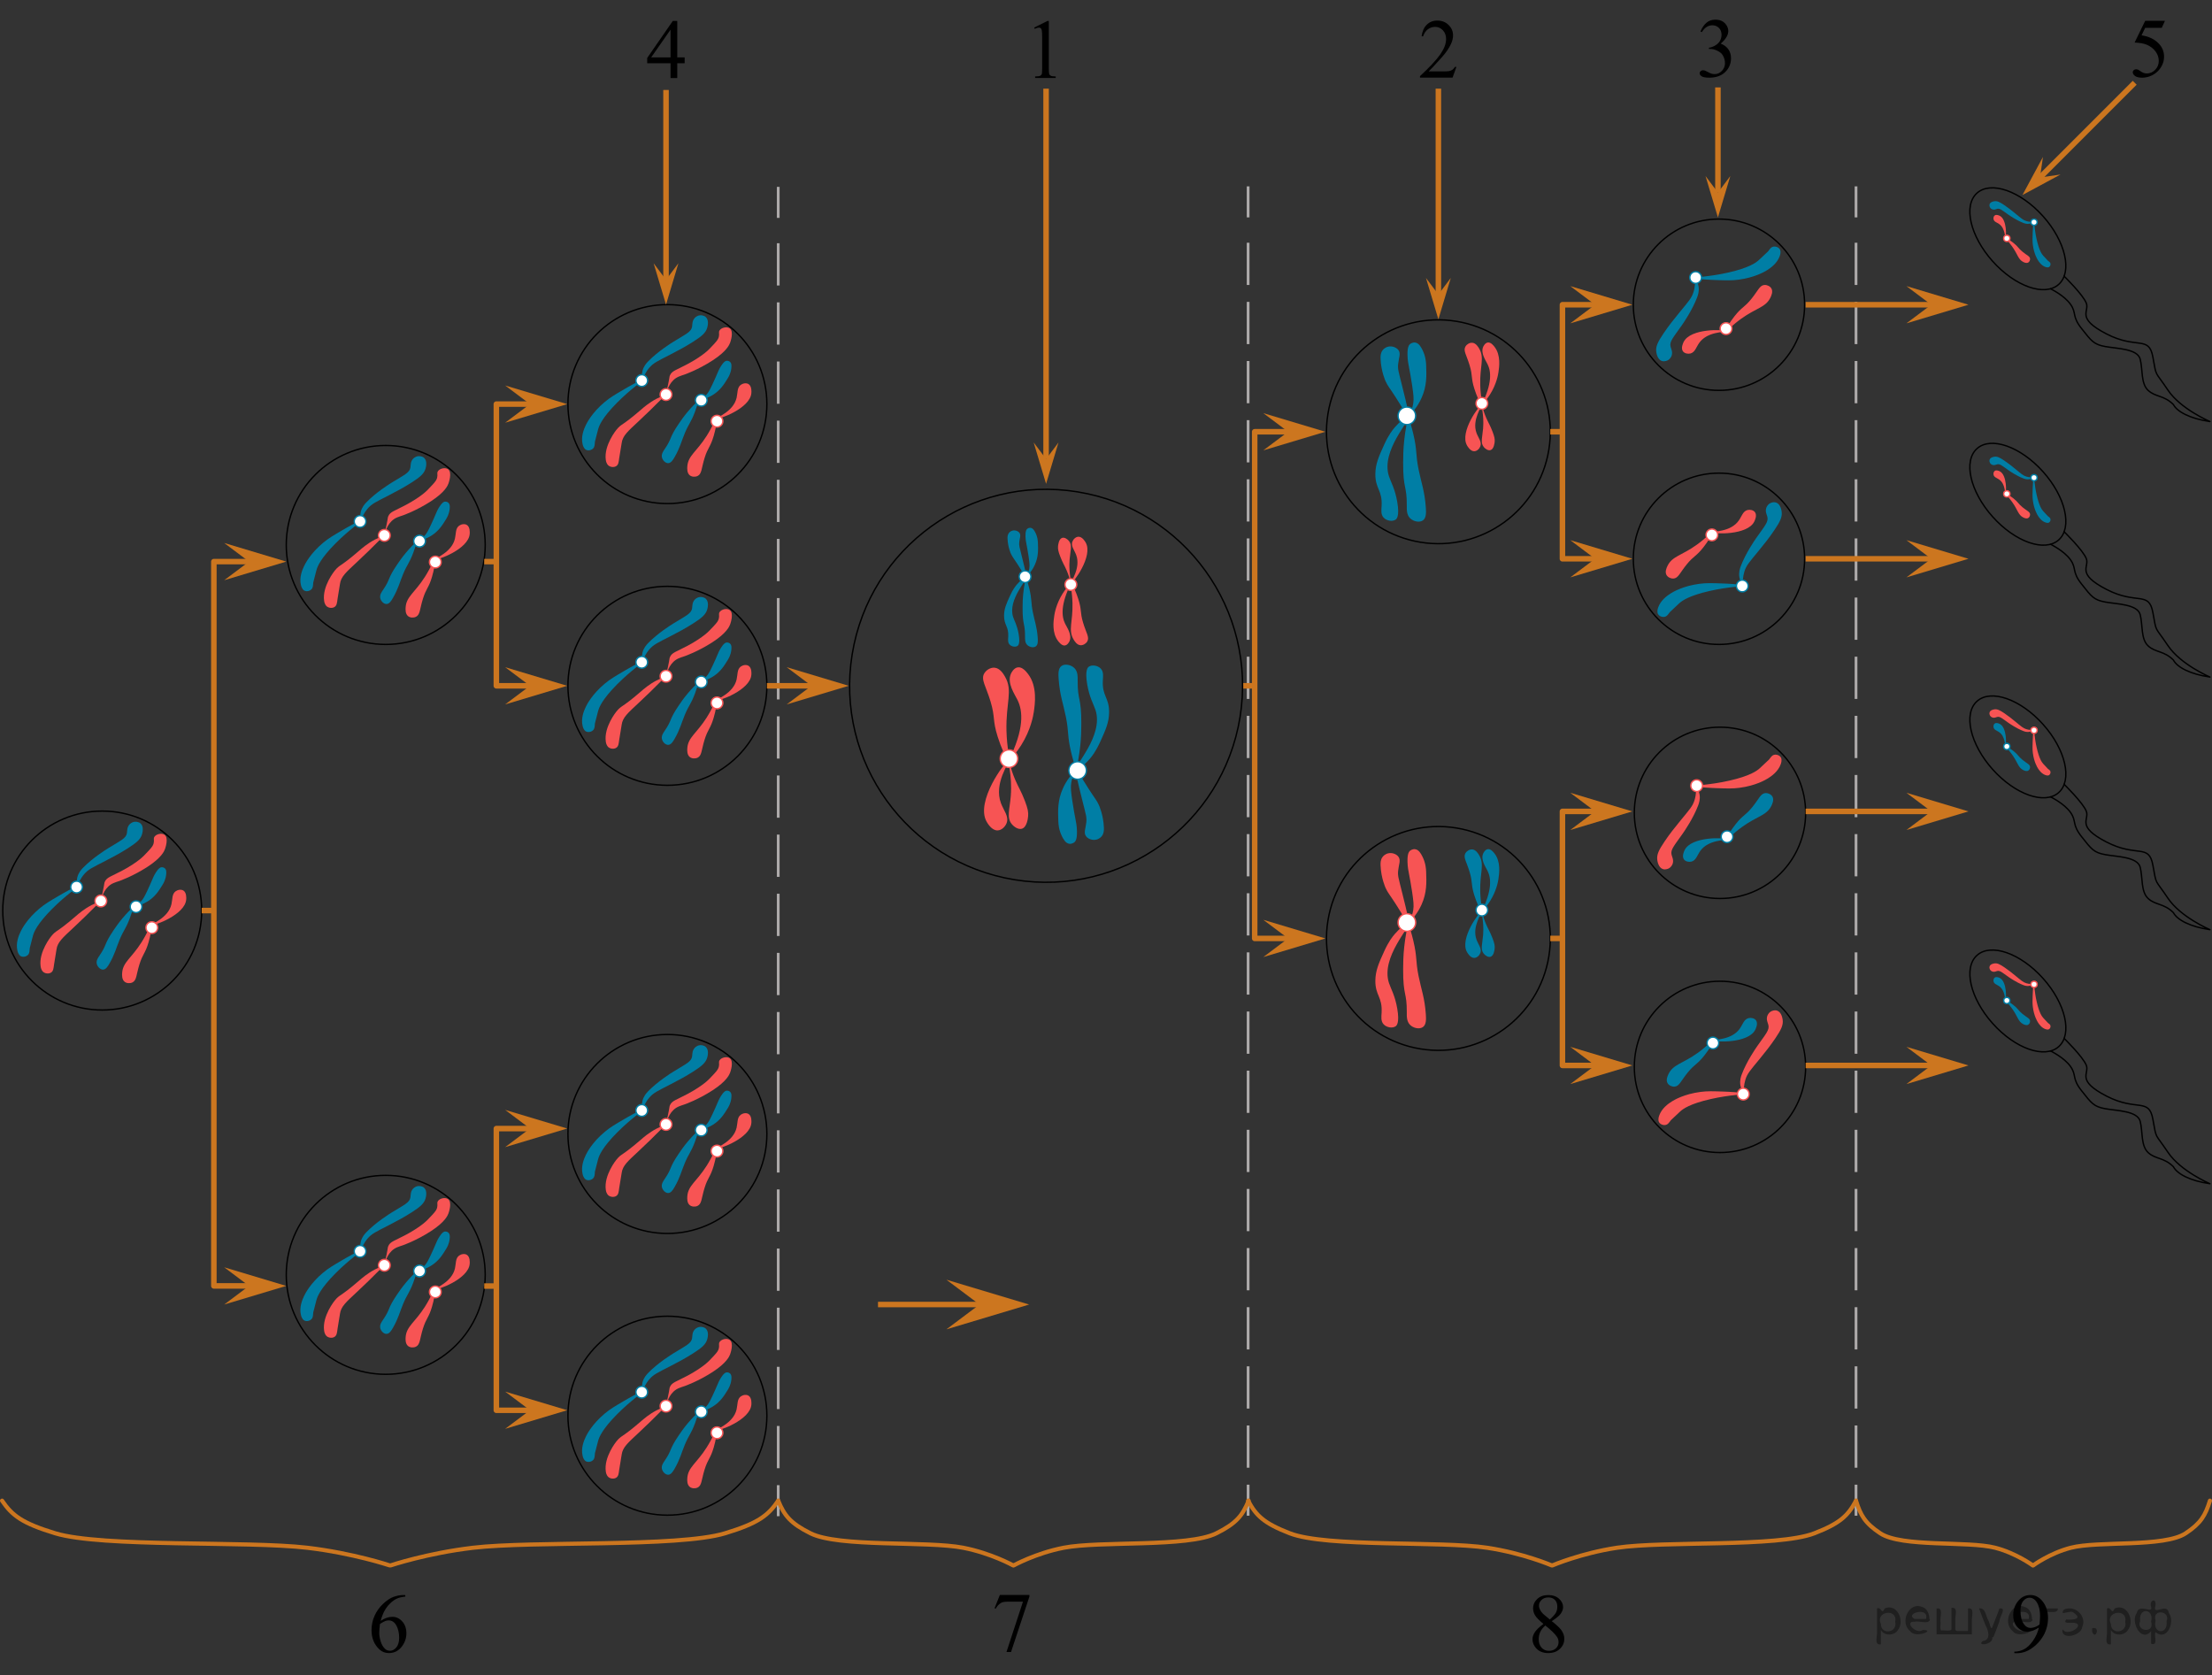<?xml version="1.0" encoding="UTF-8"?>
<svg id="Layer_1" xmlns="http://www.w3.org/2000/svg" width="401.035" height="303.679" version="1.1" xmlns:xlink="http://www.w3.org/1999/xlink" viewBox="0 0 401.035 303.679">
  <rect x="0" y="0" width="401.035" height="303.679" fill="#333333" stroke="none"/>
  <!-- Generator: Adobe Illustrator 29.6.1, SVG Export Plug-In . SVG Version: 2.1.1 Build 9)  -->
  <defs>
    <clipPath id="clippath">
      <rect x="184.888" y=".228" width="9.532" height="16.697" fill="none"/>
    </clipPath>
    <clipPath id="clippath-1">
      <rect x="254.597" y=".152" width="12.363" height="16.697" fill="none"/>
    </clipPath>
    <clipPath id="clippath-2">
      <rect x="114.568" y=".228" width="12.361" height="16.697" fill="none"/>
    </clipPath>
    <clipPath id="clippath-3">
      <rect x="305.466" y=".008" width="12.363" height="18.076" fill="none"/>
    </clipPath>
    <clipPath id="clippath-4">
      <rect x="383.896" width="12.363" height="18.078" fill="none"/>
    </clipPath>
    <clipPath id="clippath-5">
      <rect x="64.434" y="285.601" width="12.362" height="18.078" fill="none"/>
    </clipPath>
    <clipPath id="clippath-6">
      <rect x="275.115" y="285.601" width="12.362" height="18.078" fill="none"/>
    </clipPath>
    <clipPath id="clippath-7">
      <rect x="177.479" y="285.379" width="12.362" height="18.076" fill="none"/>
    </clipPath>
    <clipPath id="clippath-8">
      <rect x="362.343" y="285.601" width="12.363" height="18.078" fill="none"/>
    </clipPath>
  </defs>
  <g>
    <line x1="336.496" y1="33.786" x2="336.496" y2="39.411" fill="none" stroke="#adaaaa" stroke-miterlimit="10" stroke-width=".5"/>
    <line x1="336.496" y1="44.006" x2="336.496" y2="266.862" fill="none" stroke="#adaaaa" stroke-dasharray="7.658 3.063" stroke-miterlimit="10" stroke-width=".5"/>
    <line x1="336.496" y1="269.16" x2="336.496" y2="274.785" fill="none" stroke="#adaaaa" stroke-miterlimit="10" stroke-width=".5"/>
  </g>
  <g>
    <g>
      <path d="M14.012,160.726c-.087-.375-.17-.976,0-1.66.214-.86.722-1.414,1.021-1.723,1.749-1.808,4.201-3.331,4.596-3.574,2.296-1.414,3.236-1.784,3.383-2.745.062-.407-.002-1.025.447-1.532.081-.091.408-.45.958-.511.057-.006.669-.066,1.085.319.63.584.309,1.726.255,1.915-.259.92-.942,1.525-2.553,2.553-1.386.884-2.6,1.533-4.085,2.298-2.428,1.25-3.105,1.534-3.861,2.416-.689.804-1.048,1.644-1.246,2.244Z" fill="#007ea5"/>
      <path d="M14.012,160.726c-.13-.197-2.858,1.389-3.319,1.66-1.692.99-2.537,1.485-3.511,2.297-2.316,1.933-3.248,3.8-3.447,4.213-.339.703-.906,2.073-.575,3.447.185.765.51.959.638,1.021.418.201.974.058,1.276-.255.297-.308.273-.699.319-1.213,0,0,.005-.056.575-2.234.181-.692.773-2.157,3.447-4.851,2.623-2.644,4.71-3.912,4.596-4.085Z" fill="#007ea5"/>
      <path d="M18.283,163.343c-.047-.014.165-.826.383-1.851.298-1.403.212-1.341.319-1.596.368-.881,1.118-.956,3.255-2.106,1.54-.829,2.461-1.496,3-1.915.663-.516,1.017-.897,1.723-1.66.608-.655.801-.951.893-1.34.137-.576-.077-.811.128-1.149.322-.53,1.34-.757,1.851-.383.797.584.122,2.459.064,2.617-.125.338-.615,1.534-3.139,3.174-2.697,1.751-5.094,2.571-5.094,2.571-.811.277-1.423.427-2.043,1.021-1.114,1.068-1.276,2.636-1.34,2.617Z" fill="#f75454"/>
      <path d="M18.283,163.343c-.425.155-1.031.399-1.724.766-1.387.736-2.268,1.512-2.92,2.074-3.508,3.022-3.371,2.361-4.344,3.545,0,.001-2.319,2.822-1.928,5.487.101.686.411.946.511,1.021.395.297,1.014.335,1.404.064.379-.262.424-.733.511-1.404.119-.919.328-1.825.447-2.744.174-1.347,1.12-2.139,3.064-3.957,1.124-1.052,2.817-2.665,4.979-4.851Z" fill="#f75454"/>
      <circle cx="13.885" cy="160.812" r="1.063" fill="#fff" stroke="#007ea5" stroke-linecap="round" stroke-linejoin="round" stroke-width=".25"/>
      <circle cx="18.283" cy="163.338" r="1.063" fill="#fff" stroke="#f75454" stroke-linecap="round" stroke-linejoin="round" stroke-width=".25"/>
      <path d="M24.206,164.378c.354-.163.884-.456,1.374-.979.407-.434.645-.92,1.104-1.873.382-.793.773-1.715.875-1.956.186-.442.359-.867.702-1.405.51-.801.807-.926,1.026-.945.023-.002.35-.026.597.193.338.301.279.842.23,1.236-.107.863-.48,1.491-.64,1.75-.697,1.127-1.336,2.16-2.681,3-.954.595-1.887.858-2.586.979Z" fill="#007ea5"/>
      <path d="M24.206,164.378c-.129.48-.342,1.214-.669,2.085-.746,1.99-1.11,2.112-1.851,3.894-.639,1.534-.839,2.576-1.851,4.34-.301.525-.648,1.069-1.149,1.085-.515.017-1.04-.529-1.149-1.085-.114-.582.247-1.082.511-1.468,1.412-2.073.712-1.884,2.553-4.596.407-.599.877-1.288,1.598-2.148.74-.883,1.44-1.584,2.007-2.108Z" fill="#007ea5"/>
      <circle cx="24.67" cy="164.378" r="1.063" fill="#fff" stroke="#007ea5" stroke-linecap="round" stroke-linejoin="round" stroke-width=".25"/>
      <path d="M27.528,167.66c-.117-.201,2.957-1.18,3.552-3.719.214-.916.066-1.861.766-2.362.391-.279.998-.385,1.405-.127.59.374.525,1.369.51,1.596-.184,2.832-6.07,4.892-6.233,4.612Z" fill="#f75454"/>
      <path d="M27.378,167.899c.236.083-.093,1.726-.447,2.936-.608,2.077-1.051,2.062-1.659,4.021-.586,1.887-.48,2.883-1.276,3.256-.435.203-1.03.171-1.404-.128-.517-.414-.472-1.227-.447-1.596.137-1.983,1.67-2.652,3.511-5.553,1.103-1.74,1.511-3.011,1.723-2.936Z" fill="#f75454"/>
      <circle cx="27.525" cy="168.174" r="1.063" fill="#fff" stroke="#f75454" stroke-linecap="round" stroke-linejoin="round" stroke-width=".25"/>
    </g>
    <circle cx="18.535" cy="165.075" r="18.035" fill="none" stroke="#000" stroke-linecap="round" stroke-linejoin="round" stroke-width=".25"/>
  </g>
  <g>
    <g>
      <path d="M65.41,94.447c-.087-.375-.17-.976,0-1.66.214-.86.722-1.414,1.021-1.723,1.749-1.808,4.201-3.331,4.596-3.574,2.296-1.414,3.236-1.784,3.383-2.745.062-.407-.002-1.025.447-1.532.081-.091.408-.45.958-.511.057-.006.669-.066,1.085.319.629.584.309,1.726.255,1.915-.259.92-.942,1.525-2.553,2.553-1.387.884-2.6,1.533-4.085,2.298-2.428,1.25-3.105,1.534-3.861,2.416-.689.804-1.049,1.643-1.246,2.244Z" fill="#007ea5"/>
      <path d="M65.41,94.447c-.13-.197-2.858,1.389-3.319,1.66-1.692.99-2.538,1.485-3.511,2.297-2.316,1.933-3.248,3.8-3.447,4.213-.339.702-.906,2.073-.575,3.447.184.765.51.959.638,1.021.418.201.974.058,1.277-.255.297-.308.273-.699.319-1.213,0,0,.005-.056.575-2.234.181-.692.773-2.157,3.447-4.851,2.623-2.644,4.71-3.912,4.596-4.085Z" fill="#007ea5"/>
      <path d="M69.681,97.064c-.047-.014.165-.826.383-1.851.298-1.403.212-1.341.319-1.596.368-.881,1.118-.956,3.255-2.107,1.54-.829,2.461-1.496,3-1.915.663-.516,1.016-.897,1.723-1.66.608-.655.801-.951.893-1.34.137-.576-.077-.811.128-1.149.322-.53,1.34-.757,1.851-.383.797.584.122,2.459.064,2.617-.125.338-.615,1.534-3.139,3.174-2.698,1.751-5.095,2.572-5.095,2.572-.811.277-1.423.427-2.043,1.021-1.114,1.068-1.276,2.636-1.34,2.617Z" fill="#f75454"/>
      <path d="M69.681,97.064c-.425.155-1.031.399-1.724.766-1.387.736-2.268,1.512-2.92,2.074-3.508,3.022-3.37,2.361-4.344,3.545,0,.001-2.319,2.822-1.928,5.487.101.686.411.946.511,1.021.395.297,1.014.335,1.404.064.379-.262.424-.733.51-1.404.119-.919.328-1.825.447-2.744.174-1.347,1.12-2.139,3.064-3.957,1.124-1.052,2.816-2.665,4.979-4.851Z" fill="#f75454"/>
      <circle cx="65.282" cy="94.533" r="1.063" fill="#fff" stroke="#007ea5" stroke-linecap="round" stroke-linejoin="round" stroke-width=".25"/>
      <circle cx="69.681" cy="97.058" r="1.063" fill="#fff" stroke="#f75454" stroke-linecap="round" stroke-linejoin="round" stroke-width=".25"/>
      <path d="M75.604,98.098c.354-.163.884-.456,1.374-.979.407-.434.645-.92,1.104-1.873.382-.793.773-1.715.875-1.956.186-.442.359-.867.702-1.405.511-.8.807-.926,1.026-.945.023-.002.35-.026.597.193.338.301.279.842.23,1.236-.107.863-.48,1.491-.64,1.75-.697,1.127-1.336,2.16-2.681,3-.955.596-1.888.858-2.586.979Z" fill="#007ea5"/>
      <path d="M75.604,98.098c-.129.48-.342,1.214-.669,2.085-.746,1.99-1.11,2.111-1.851,3.894-.639,1.534-.839,2.576-1.851,4.34-.301.525-.648,1.069-1.149,1.085-.515.017-1.04-.529-1.149-1.085-.114-.582.247-1.082.511-1.468,1.412-2.074.712-1.884,2.553-4.596.407-.599.877-1.288,1.598-2.147.74-.882,1.44-1.583,2.007-2.108Z" fill="#007ea5"/>
      <circle cx="76.068" cy="98.098" r="1.063" fill="#fff" stroke="#007ea5" stroke-linecap="round" stroke-linejoin="round" stroke-width=".25"/>
      <path d="M78.926,101.381c-.116-.201,2.957-1.18,3.552-3.719.214-.916.066-1.861.766-2.362.391-.279.998-.385,1.404-.127.59.374.525,1.369.51,1.596-.185,2.832-6.07,4.892-6.233,4.612Z" fill="#f75454"/>
      <path d="M78.775,101.619c.236.083-.093,1.726-.447,2.936-.608,2.077-1.051,2.062-1.659,4.021-.586,1.887-.48,2.883-1.277,3.256-.435.203-1.03.171-1.404-.128-.517-.414-.472-1.227-.447-1.596.137-1.983,1.67-2.652,3.511-5.553,1.104-1.74,1.512-3.011,1.723-2.936Z" fill="#f75454"/>
      <circle cx="78.922" cy="101.895" r="1.063" fill="#fff" stroke="#f75454" stroke-linecap="round" stroke-linejoin="round" stroke-width=".25"/>
    </g>
    <circle cx="69.933" cy="98.796" r="18.035" fill="none" stroke="#000" stroke-linecap="round" stroke-linejoin="round" stroke-width=".25"/>
  </g>
  <g>
    <g>
      <path d="M65.41,226.768c-.087-.375-.17-.976,0-1.66.214-.86.722-1.414,1.021-1.723,1.749-1.808,4.201-3.331,4.596-3.574,2.296-1.414,3.236-1.784,3.383-2.745.062-.407-.002-1.025.447-1.532.081-.091.408-.45.958-.511.057-.006.669-.066,1.085.319.629.584.309,1.726.255,1.915-.259.92-.942,1.525-2.553,2.553-1.387.884-2.6,1.533-4.085,2.297-2.428,1.25-3.105,1.534-3.861,2.416-.689.804-1.049,1.644-1.246,2.244Z" fill="#007ea5"/>
      <path d="M65.41,226.768c-.13-.197-2.858,1.389-3.319,1.66-1.692.99-2.538,1.485-3.511,2.298-2.316,1.933-3.248,3.8-3.447,4.213-.339.702-.906,2.073-.575,3.447.184.765.51.959.638,1.021.418.201.974.058,1.277-.255.297-.308.273-.699.319-1.213,0,0,.005-.056.575-2.234.181-.692.773-2.157,3.447-4.851,2.623-2.644,4.71-3.912,4.596-4.086Z" fill="#007ea5"/>
      <path d="M69.681,229.385c-.047-.014.165-.826.383-1.851.298-1.403.212-1.341.319-1.596.368-.881,1.118-.956,3.255-2.106,1.54-.829,2.461-1.496,3-1.915.663-.516,1.016-.897,1.723-1.66.608-.655.801-.951.893-1.34.137-.576-.077-.811.128-1.149.322-.53,1.34-.757,1.851-.383.797.584.122,2.459.064,2.617-.125.338-.615,1.534-3.139,3.174-2.698,1.751-5.095,2.572-5.095,2.572-.811.277-1.423.427-2.043,1.021-1.114,1.068-1.276,2.636-1.34,2.617Z" fill="#f75454"/>
      <path d="M69.681,229.385c-.425.154-1.031.399-1.724.766-1.387.736-2.268,1.512-2.92,2.074-3.508,3.022-3.37,2.361-4.344,3.545,0,.001-2.319,2.822-1.928,5.487.101.686.411.946.511,1.021.395.296,1.014.335,1.404.064.379-.262.424-.733.51-1.404.119-.919.328-1.825.447-2.744.174-1.347,1.12-2.139,3.064-3.957,1.124-1.052,2.816-2.665,4.979-4.851Z" fill="#f75454"/>
      <circle cx="65.282" cy="226.854" r="1.063" fill="#fff" stroke="#007ea5" stroke-linecap="round" stroke-linejoin="round" stroke-width=".25"/>
      <circle cx="69.681" cy="229.379" r="1.063" fill="#fff" stroke="#f75454" stroke-linecap="round" stroke-linejoin="round" stroke-width=".25"/>
      <path d="M75.604,230.419c.354-.163.884-.456,1.374-.979.407-.434.645-.92,1.104-1.873.382-.793.773-1.715.875-1.956.186-.442.359-.867.702-1.405.511-.801.807-.926,1.026-.945.023-.002.35-.026.597.193.338.301.279.842.23,1.236-.107.863-.48,1.491-.64,1.75-.697,1.127-1.336,2.16-2.681,3-.955.596-1.888.859-2.586.979Z" fill="#007ea5"/>
      <path d="M75.604,230.419c-.129.48-.342,1.214-.669,2.085-.746,1.99-1.11,2.112-1.851,3.894-.639,1.534-.839,2.576-1.851,4.34-.301.525-.648,1.069-1.149,1.085-.515.017-1.04-.529-1.149-1.085-.114-.582.247-1.082.511-1.468,1.412-2.073.712-1.884,2.553-4.596.407-.599.877-1.288,1.598-2.148.74-.883,1.44-1.583,2.007-2.108Z" fill="#007ea5"/>
      <circle cx="76.068" cy="230.419" r="1.063" fill="#fff" stroke="#007ea5" stroke-linecap="round" stroke-linejoin="round" stroke-width=".25"/>
      <path d="M78.926,233.701c-.116-.201,2.957-1.18,3.552-3.719.214-.916.066-1.861.766-2.362.391-.279.998-.385,1.404-.128.59.374.525,1.369.51,1.596-.185,2.832-6.07,4.892-6.233,4.612Z" fill="#f75454"/>
      <path d="M78.775,233.94c.236.083-.093,1.726-.447,2.936-.608,2.077-1.051,2.062-1.659,4.021-.586,1.887-.48,2.883-1.277,3.256-.435.203-1.03.171-1.404-.128-.517-.414-.472-1.227-.447-1.596.137-1.983,1.67-2.652,3.511-5.553,1.104-1.74,1.512-3.011,1.723-2.936Z" fill="#f75454"/>
      <circle cx="78.922" cy="234.216" r="1.063" fill="#fff" stroke="#f75454" stroke-linecap="round" stroke-linejoin="round" stroke-width=".25"/>
    </g>
    <circle cx="69.933" cy="231.117" r="18.035" fill="none" stroke="#000" stroke-linecap="round" stroke-linejoin="round" stroke-width=".25"/>
  </g>
  <g>
    <g>
      <path d="M116.477,119.982c-.087-.375-.17-.976,0-1.66.214-.86.722-1.414,1.021-1.723,1.749-1.808,4.201-3.331,4.596-3.574,2.296-1.414,3.236-1.784,3.383-2.745.062-.407-.002-1.025.447-1.532.081-.091.408-.45.958-.511.058-.006.669-.066,1.085.319.629.584.309,1.726.255,1.915-.259.921-.942,1.525-2.553,2.553-1.387.884-2.601,1.533-4.085,2.298-2.428,1.25-3.105,1.534-3.861,2.416-.689.804-1.048,1.643-1.246,2.244Z" fill="#007ea5"/>
      <path d="M116.477,119.982c-.13-.197-2.858,1.389-3.319,1.66-1.692.99-2.538,1.485-3.51,2.297-2.316,1.933-3.248,3.8-3.447,4.213-.339.703-.906,2.073-.575,3.447.184.765.51.959.638,1.021.419.201.974.058,1.277-.255.297-.308.273-.699.319-1.213,0,0,.005-.056.575-2.234.181-.692.773-2.157,3.447-4.851,2.623-2.644,4.71-3.912,4.596-4.085Z" fill="#007ea5"/>
      <path d="M120.748,122.599c-.047-.014.165-.826.383-1.851.298-1.403.212-1.341.319-1.596.368-.881,1.118-.956,3.255-2.106,1.54-.829,2.461-1.496,3-1.915.663-.516,1.016-.897,1.724-1.66.608-.655.801-.952.894-1.34.137-.576-.077-.811.128-1.149.322-.53,1.34-.757,1.851-.383.797.584.122,2.459.064,2.617-.125.338-.615,1.534-3.139,3.174-2.698,1.751-5.094,2.571-5.094,2.571-.811.277-1.423.427-2.043,1.021-1.114,1.068-1.276,2.636-1.341,2.617Z" fill="#f75454"/>
      <path d="M120.748,122.599c-.425.155-1.031.399-1.723.766-1.388.736-2.268,1.512-2.919,2.074-3.508,3.022-3.37,2.361-4.344,3.545,0,.001-2.319,2.822-1.928,5.487.101.686.411.946.51,1.021.395.297,1.014.335,1.405.064.379-.262.424-.733.51-1.404.119-.919.328-1.825.447-2.744.174-1.347,1.12-2.139,3.064-3.957,1.124-1.052,2.816-2.665,4.979-4.851Z" fill="#f75454"/>
      <circle cx="116.35" cy="120.068" r="1.063" fill="#fff" stroke="#007ea5" stroke-linecap="round" stroke-linejoin="round" stroke-width=".25"/>
      <circle cx="120.748" cy="122.594" r="1.063" fill="#fff" stroke="#f75454" stroke-linecap="round" stroke-linejoin="round" stroke-width=".25"/>
      <path d="M126.671,123.634c.354-.163.884-.456,1.374-.979.407-.434.645-.92,1.104-1.873.382-.793.773-1.715.875-1.956.186-.442.359-.867.702-1.405.51-.8.807-.926,1.026-.945.023-.002.35-.026.597.193.338.301.279.842.23,1.236-.107.863-.48,1.491-.64,1.75-.697,1.127-1.336,2.16-2.681,3-.955.596-1.888.858-2.587.978Z" fill="#007ea5"/>
      <path d="M126.671,123.634c-.129.48-.342,1.214-.669,2.085-.746,1.99-1.11,2.111-1.851,3.894-.639,1.534-.839,2.576-1.851,4.34-.301.525-.648,1.069-1.149,1.085-.515.017-1.04-.529-1.149-1.085-.114-.582.247-1.082.51-1.468,1.413-2.074.712-1.884,2.553-4.596.407-.599.877-1.288,1.598-2.148.74-.883,1.44-1.584,2.007-2.108Z" fill="#007ea5"/>
      <circle cx="127.135" cy="123.634" r="1.063" fill="#fff" stroke="#007ea5" stroke-linecap="round" stroke-linejoin="round" stroke-width=".25"/>
      <path d="M129.993,126.916c-.117-.201,2.957-1.18,3.552-3.719.215-.916.066-1.861.766-2.362.391-.279.998-.385,1.404-.127.59.374.525,1.369.51,1.596-.184,2.832-6.07,4.892-6.233,4.612Z" fill="#f75454"/>
      <path d="M129.843,127.155c.236.083-.092,1.726-.447,2.936-.608,2.077-1.051,2.062-1.659,4.021-.586,1.887-.48,2.883-1.277,3.256-.435.203-1.03.171-1.405-.128-.517-.414-.472-1.227-.447-1.596.137-1.983,1.67-2.652,3.511-5.553,1.103-1.74,1.511-3.011,1.723-2.936Z" fill="#f75454"/>
      <circle cx="129.989" cy="127.43" r="1.063" fill="#fff" stroke="#f75454" stroke-linecap="round" stroke-linejoin="round" stroke-width=".25"/>
    </g>
    <circle cx="121" cy="124.331" r="18.035" fill="none" stroke="#000" stroke-linecap="round" stroke-linejoin="round" stroke-width=".25"/>
  </g>
  <g>
    <g>
      <path d="M116.477,68.911c-.087-.375-.17-.976,0-1.66.214-.86.722-1.414,1.021-1.723,1.749-1.808,4.201-3.331,4.596-3.574,2.296-1.414,3.236-1.784,3.383-2.745.062-.407-.002-1.025.447-1.532.081-.091.408-.45.958-.511.058-.006.669-.066,1.085.319.629.584.309,1.726.255,1.915-.259.921-.942,1.525-2.553,2.553-1.387.884-2.601,1.533-4.085,2.297-2.428,1.25-3.105,1.534-3.861,2.416-.689.804-1.048,1.644-1.246,2.244Z" fill="#007ea5"/>
      <path d="M116.477,68.911c-.13-.197-2.858,1.389-3.319,1.66-1.692.99-2.538,1.485-3.51,2.298-2.316,1.933-3.248,3.8-3.447,4.213-.339.703-.906,2.073-.575,3.447.184.765.51.96.638,1.021.419.201.974.058,1.277-.255.297-.308.273-.699.319-1.213,0,0,.005-.056.575-2.234.181-.692.773-2.157,3.447-4.851,2.623-2.644,4.71-3.912,4.596-4.085Z" fill="#007ea5"/>
      <path d="M120.748,71.528c-.047-.014.165-.826.383-1.851.298-1.403.212-1.341.319-1.596.368-.881,1.118-.956,3.255-2.107,1.54-.829,2.461-1.496,3-1.915.663-.516,1.016-.897,1.724-1.66.608-.655.801-.952.894-1.34.137-.576-.077-.811.128-1.149.322-.53,1.34-.757,1.851-.383.797.584.122,2.459.064,2.617-.125.338-.615,1.534-3.139,3.174-2.698,1.751-5.094,2.572-5.094,2.572-.811.277-1.423.427-2.043,1.021-1.114,1.068-1.276,2.636-1.341,2.617Z" fill="#f75454"/>
      <path d="M120.748,71.528c-.425.155-1.031.399-1.723.766-1.388.736-2.268,1.512-2.919,2.074-3.508,3.022-3.37,2.361-4.344,3.545,0,.001-2.319,2.822-1.928,5.487.101.686.411.946.51,1.021.395.297,1.014.335,1.405.064.379-.262.424-.733.51-1.404.119-.919.328-1.825.447-2.744.174-1.347,1.12-2.139,3.064-3.957,1.124-1.052,2.816-2.665,4.979-4.851Z" fill="#f75454"/>
      <circle cx="116.35" cy="68.997" r="1.063" fill="#fff" stroke="#007ea5" stroke-linecap="round" stroke-linejoin="round" stroke-width=".25"/>
      <circle cx="120.748" cy="71.523" r="1.063" fill="#fff" stroke="#f75454" stroke-linecap="round" stroke-linejoin="round" stroke-width=".25"/>
      <path d="M126.671,72.563c.354-.163.884-.456,1.374-.979.407-.434.645-.92,1.104-1.873.382-.793.773-1.715.875-1.956.186-.442.359-.866.702-1.405.51-.8.807-.926,1.026-.945.023-.002.35-.026.597.193.338.301.279.842.23,1.236-.107.863-.48,1.491-.64,1.75-.697,1.127-1.336,2.16-2.681,3-.955.595-1.888.858-2.587.978Z" fill="#007ea5"/>
      <path d="M126.671,72.563c-.129.48-.342,1.214-.669,2.085-.746,1.99-1.11,2.111-1.851,3.893-.639,1.534-.839,2.576-1.851,4.34-.301.525-.648,1.069-1.149,1.085-.515.017-1.04-.529-1.149-1.085-.114-.582.247-1.082.51-1.468,1.413-2.074.712-1.884,2.553-4.596.407-.599.877-1.288,1.598-2.148.74-.883,1.44-1.583,2.007-2.108Z" fill="#007ea5"/>
      <circle cx="127.135" cy="72.563" r="1.063" fill="#fff" stroke="#007ea5" stroke-linecap="round" stroke-linejoin="round" stroke-width=".25"/>
      <path d="M129.993,75.845c-.117-.201,2.957-1.18,3.552-3.719.215-.916.066-1.861.766-2.362.391-.279.998-.385,1.404-.127.59.374.525,1.369.51,1.596-.184,2.832-6.07,4.892-6.233,4.612Z" fill="#f75454"/>
      <path d="M129.843,76.084c.236.083-.092,1.726-.447,2.936-.608,2.077-1.051,2.062-1.659,4.021-.586,1.887-.48,2.883-1.277,3.256-.435.203-1.03.171-1.405-.127-.517-.414-.472-1.227-.447-1.596.137-1.983,1.67-2.652,3.511-5.553,1.103-1.74,1.511-3.011,1.723-2.937Z" fill="#f75454"/>
      <circle cx="129.989" cy="76.36" r="1.063" fill="#fff" stroke="#f75454" stroke-linecap="round" stroke-linejoin="round" stroke-width=".25"/>
    </g>
    <circle cx="121" cy="73.26" r="18.035" fill="none" stroke="#000" stroke-linecap="round" stroke-linejoin="round" stroke-width=".25"/>
  </g>
  <g>
    <g>
      <g>
        <path d="M116.477,252.303c-.087-.375-.17-.976,0-1.66.214-.86.722-1.414,1.021-1.724,1.749-1.808,4.201-3.331,4.596-3.574,2.296-1.414,3.236-1.784,3.383-2.745.062-.407-.002-1.025.447-1.532.081-.091.408-.45.958-.511.058-.006.669-.066,1.085.319.629.584.309,1.726.255,1.915-.259.921-.942,1.525-2.553,2.553-1.387.884-2.601,1.533-4.085,2.298-2.428,1.25-3.105,1.534-3.861,2.416-.689.804-1.048,1.644-1.246,2.244Z" fill="#007ea5"/>
        <path d="M116.477,252.303c-.13-.197-2.858,1.389-3.319,1.66-1.692.99-2.538,1.485-3.51,2.297-2.316,1.933-3.248,3.8-3.447,4.213-.339.702-.906,2.073-.575,3.447.184.765.51.959.638,1.021.419.201.974.058,1.277-.255.297-.308.273-.699.319-1.213,0,0,.005-.056.575-2.234.181-.692.773-2.157,3.447-4.851,2.623-2.644,4.71-3.912,4.596-4.085Z" fill="#007ea5"/>
        <path d="M120.748,254.92c-.047-.014.165-.826.383-1.851.298-1.403.212-1.341.319-1.596.368-.881,1.118-.956,3.255-2.106,1.54-.829,2.461-1.496,3-1.915.663-.516,1.016-.897,1.724-1.66.608-.655.801-.951.894-1.34.137-.576-.077-.811.128-1.149.322-.529,1.34-.757,1.851-.383.797.584.122,2.459.064,2.617-.125.338-.615,1.534-3.139,3.174-2.698,1.751-5.094,2.571-5.094,2.571-.811.277-1.423.427-2.043,1.021-1.114,1.068-1.276,2.636-1.341,2.617Z" fill="#f75454"/>
        <path d="M120.748,254.92c-.425.155-1.031.399-1.723.766-1.388.736-2.268,1.512-2.919,2.074-3.508,3.022-3.37,2.361-4.344,3.545,0,.001-2.319,2.822-1.928,5.487.101.686.411.946.51,1.021.395.297,1.014.335,1.405.064.379-.262.424-.733.51-1.404.119-.919.328-1.825.447-2.744.174-1.347,1.12-2.139,3.064-3.957,1.124-1.052,2.816-2.665,4.979-4.852Z" fill="#f75454"/>
        <circle cx="116.35" cy="252.389" r="1.063" fill="#fff" stroke="#007ea5" stroke-linecap="round" stroke-linejoin="round" stroke-width=".25"/>
        <circle cx="120.748" cy="254.915" r="1.063" fill="#fff" stroke="#f75454" stroke-linecap="round" stroke-linejoin="round" stroke-width=".25"/>
        <path d="M126.671,255.955c.354-.163.884-.456,1.374-.979.407-.434.645-.92,1.104-1.873.382-.793.773-1.715.875-1.956.186-.442.359-.867.702-1.405.51-.801.807-.926,1.026-.945.023-.002.35-.026.597.193.338.301.279.842.23,1.236-.107.863-.48,1.491-.64,1.75-.697,1.127-1.336,2.16-2.681,3-.955.595-1.888.858-2.587.978Z" fill="#007ea5"/>
        <path d="M126.671,255.955c-.129.48-.342,1.214-.669,2.085-.746,1.99-1.11,2.111-1.851,3.894-.639,1.534-.839,2.576-1.851,4.34-.301.525-.648,1.069-1.149,1.085-.515.017-1.04-.529-1.149-1.085-.114-.582.247-1.082.51-1.468,1.413-2.074.712-1.884,2.553-4.596.407-.599.877-1.288,1.598-2.147.74-.883,1.44-1.584,2.007-2.108Z" fill="#007ea5"/>
        <circle cx="127.135" cy="255.955" r="1.063" fill="#fff" stroke="#007ea5" stroke-linecap="round" stroke-linejoin="round" stroke-width=".25"/>
        <path d="M129.993,259.237c-.117-.201,2.957-1.18,3.552-3.719.215-.916.066-1.861.766-2.362.391-.279.998-.385,1.404-.127.59.374.525,1.369.51,1.596-.184,2.832-6.07,4.892-6.233,4.612Z" fill="#f75454"/>
        <path d="M129.843,259.476c.236.083-.092,1.726-.447,2.936-.608,2.077-1.051,2.062-1.659,4.021-.586,1.887-.48,2.883-1.277,3.256-.435.203-1.03.171-1.405-.127-.517-.414-.472-1.228-.447-1.596.137-1.983,1.67-2.652,3.511-5.553,1.103-1.74,1.511-3.011,1.723-2.936Z" fill="#f75454"/>
        <circle cx="129.989" cy="259.751" r="1.063" fill="#fff" stroke="#f75454" stroke-linecap="round" stroke-linejoin="round" stroke-width=".25"/>
      </g>
      <circle cx="121" cy="256.652" r="18.035" fill="none" stroke="#000" stroke-linecap="round" stroke-linejoin="round" stroke-width=".25"/>
    </g>
    <g>
      <g>
        <path d="M116.477,201.232c-.087-.375-.17-.976,0-1.66.214-.86.722-1.414,1.021-1.724,1.749-1.808,4.201-3.331,4.596-3.574,2.296-1.414,3.236-1.784,3.383-2.745.062-.407-.002-1.025.447-1.532.081-.091.408-.45.958-.511.058-.006.669-.066,1.085.319.629.584.309,1.726.255,1.915-.259.921-.942,1.525-2.553,2.553-1.387.884-2.601,1.533-4.085,2.298-2.428,1.25-3.105,1.534-3.861,2.416-.689.804-1.048,1.643-1.246,2.244Z" fill="#007ea5"/>
        <path d="M116.477,201.232c-.13-.197-2.858,1.389-3.319,1.66-1.692.99-2.538,1.485-3.51,2.298-2.316,1.933-3.248,3.8-3.447,4.213-.339.702-.906,2.073-.575,3.447.184.765.51.96.638,1.021.419.201.974.058,1.277-.255.297-.308.273-.699.319-1.213,0,0,.005-.056.575-2.234.181-.692.773-2.157,3.447-4.851,2.623-2.644,4.71-3.912,4.596-4.085Z" fill="#007ea5"/>
        <path d="M120.748,203.849c-.047-.014.165-.826.383-1.851.298-1.403.212-1.341.319-1.596.368-.881,1.118-.956,3.255-2.106,1.54-.829,2.461-1.496,3-1.915.663-.516,1.016-.897,1.724-1.66.608-.655.801-.951.894-1.34.137-.576-.077-.811.128-1.149.322-.529,1.34-.757,1.851-.383.797.584.122,2.459.064,2.617-.125.338-.615,1.534-3.139,3.174-2.698,1.751-5.094,2.572-5.094,2.572-.811.277-1.423.427-2.043,1.021-1.114,1.068-1.276,2.636-1.341,2.617Z" fill="#f75454"/>
        <path d="M120.748,203.849c-.425.155-1.031.399-1.723.766-1.388.736-2.268,1.512-2.919,2.074-3.508,3.022-3.37,2.361-4.344,3.545,0,.001-2.319,2.822-1.928,5.487.101.686.411.946.51,1.021.395.297,1.014.335,1.405.064.379-.262.424-.733.51-1.404.119-.919.328-1.825.447-2.744.174-1.347,1.12-2.139,3.064-3.957,1.124-1.052,2.816-2.665,4.979-4.851Z" fill="#f75454"/>
        <circle cx="116.35" cy="201.318" r="1.063" fill="#fff" stroke="#007ea5" stroke-linecap="round" stroke-linejoin="round" stroke-width=".25"/>
        <circle cx="120.748" cy="203.844" r="1.063" fill="#fff" stroke="#f75454" stroke-linecap="round" stroke-linejoin="round" stroke-width=".25"/>
        <path d="M126.671,204.884c.354-.163.884-.456,1.374-.979.407-.434.645-.92,1.104-1.873.382-.793.773-1.715.875-1.956.186-.442.359-.867.702-1.405.51-.801.807-.926,1.026-.945.023-.002.35-.026.597.193.338.301.279.842.23,1.236-.107.863-.48,1.491-.64,1.75-.697,1.127-1.336,2.16-2.681,3-.955.595-1.888.858-2.587.978Z" fill="#007ea5"/>
        <path d="M126.671,204.884c-.129.48-.342,1.214-.669,2.085-.746,1.99-1.11,2.111-1.851,3.894-.639,1.534-.839,2.576-1.851,4.34-.301.525-.648,1.069-1.149,1.085-.515.017-1.04-.529-1.149-1.085-.114-.582.247-1.082.51-1.468,1.413-2.073.712-1.884,2.553-4.596.407-.599.877-1.288,1.598-2.147.74-.883,1.44-1.583,2.007-2.108Z" fill="#007ea5"/>
        <circle cx="127.135" cy="204.884" r="1.063" fill="#fff" stroke="#007ea5" stroke-linecap="round" stroke-linejoin="round" stroke-width=".25"/>
        <path d="M129.993,208.166c-.117-.201,2.957-1.18,3.552-3.719.215-.916.066-1.861.766-2.362.391-.279.998-.385,1.404-.127.59.374.525,1.369.51,1.596-.184,2.832-6.07,4.892-6.233,4.612Z" fill="#f75454"/>
        <path d="M129.843,208.405c.236.083-.092,1.726-.447,2.936-.608,2.077-1.051,2.062-1.659,4.021-.586,1.887-.48,2.883-1.277,3.256-.435.203-1.03.171-1.405-.127-.517-.414-.472-1.228-.447-1.596.137-1.983,1.67-2.652,3.511-5.553,1.103-1.74,1.511-3.011,1.723-2.936Z" fill="#f75454"/>
        <circle cx="129.989" cy="208.68" r="1.063" fill="#fff" stroke="#f75454" stroke-linecap="round" stroke-linejoin="round" stroke-width=".25"/>
      </g>
      <circle cx="121" cy="205.581" r="18.035" fill="none" stroke="#000" stroke-linecap="round" stroke-linejoin="round" stroke-width=".25"/>
    </g>
  </g>
  <g>
    <g>
      <g>
        <path d="M307.287,50.389c.228.31.543.829.659,1.523.145.874-.101,1.584-.253,1.987-.888,2.353-2.534,4.725-2.8,5.105-1.546,2.209-2.262,2.922-2.015,3.862.105.399.408.94.198,1.583-.038.115-.196.575-.676.849-.05.028-.588.326-1.123.138-.809-.286-.968-1.461-.995-1.657-.128-.948.259-1.773,1.33-3.357.922-1.362,1.778-2.439,2.837-3.73,1.732-2.111,2.241-2.64,2.585-3.749.314-1.012.31-1.925.253-2.555Z" fill="#007ea5"/>
        <path d="M307.287,50.389c.004.236,3.157.359,3.692.378,1.959.071,2.938.106,4.195-.058,2.991-.391,4.778-1.467,5.168-1.709.662-.411,1.876-1.264,2.333-2.602.254-.745.084-1.083.008-1.204-.246-.394-.791-.571-1.214-.469-.416.101-.605.444-.919.853,0,0-.035.045-1.682,1.578-.524.487-1.809,1.406-5.51,2.248-3.631.826-6.073.778-6.069.986Z" fill="#007ea5"/>
        <circle cx="307.421" cy="50.314" r="1.063" fill="#fff" stroke="#007ea5" stroke-linecap="round" stroke-linejoin="round" stroke-width=".25"/>
      </g>
      <g>
        <path d="M312.735,60.05c.033.23-3.184-.005-4.681,2.13-.54.771-.754,1.703-1.589,1.908-.467.114-1.07-.014-1.351-.404-.409-.567.021-1.466.12-1.671,1.225-2.559,7.454-2.282,7.501-1.962Z" fill="#f75454"/>
        <path d="M312.963,59.884c-.188-.165.728-1.568,1.507-2.559,1.337-1.702,1.743-1.523,3.036-3.115,1.246-1.534,1.518-2.498,2.396-2.547.479-.027,1.02.225,1.256.641.326.577-.018,1.315-.179,1.648-.864,1.79-2.537,1.841-5.325,3.848-1.672,1.205-2.523,2.232-2.692,2.084Z" fill="#f75454"/>
        <circle cx="312.929" cy="59.574" r="1.063" fill="#fff" stroke="#f75454" stroke-linecap="round" stroke-linejoin="round" stroke-width=".25"/>
      </g>
    </g>
    <circle cx="311.648" cy="55.244" r="15.529" fill="none" stroke="#000" stroke-linecap="round" stroke-linejoin="round" stroke-width=".25"/>
  </g>
  <g>
    <g>
      <g>
        <path d="M316.009,106.157c-.229-.31-.543-.829-.659-1.523-.145-.874.101-1.584.253-1.987.888-2.353,2.534-4.725,2.8-5.105,1.546-2.209,2.262-2.922,2.015-3.862-.105-.399-.408-.94-.198-1.583.038-.115.196-.575.676-.849.05-.028.588-.326,1.123-.138.81.286.968,1.461.995,1.657.128.948-.259,1.773-1.33,3.357-.922,1.362-1.778,2.439-2.837,3.73-1.732,2.111-2.241,2.64-2.585,3.749-.313,1.012-.31,1.925-.253,2.555Z" fill="#007ea5"/>
        <path d="M316.009,106.157c-.004-.236-3.157-.359-3.692-.378-1.959-.071-2.938-.106-4.195.058-2.991.391-4.778,1.467-5.168,1.709-.662.411-1.876,1.264-2.333,2.602-.254.745-.084,1.083-.008,1.204.246.394.791.571,1.214.469.416-.101.605-.444.919-.853,0,0,.035-.045,1.682-1.578.524-.487,1.809-1.406,5.51-2.248,3.632-.826,6.073-.778,6.069-.986Z" fill="#007ea5"/>
        <circle cx="315.875" cy="106.233" r="1.063" fill="#fff" stroke="#007ea5" stroke-linecap="round" stroke-linejoin="round" stroke-width=".25"/>
      </g>
      <g>
        <path d="M310.561,96.497c-.033-.23,3.184.005,4.681-2.13.54-.771.754-1.703,1.589-1.908.467-.114,1.07.014,1.351.404.409.567-.021,1.466-.12,1.671-1.225,2.56-7.455,2.282-7.501,1.962Z" fill="#f75454"/>
        <path d="M310.332,96.663c.188.165-.728,1.568-1.507,2.559-1.337,1.702-1.743,1.523-3.036,3.115-1.246,1.534-1.518,2.498-2.396,2.547-.479.027-1.02-.225-1.256-.641-.326-.577.018-1.315.179-1.648.864-1.79,2.537-1.841,5.325-3.848,1.672-1.205,2.523-2.233,2.692-2.084Z" fill="#f75454"/>
        <circle cx="310.366" cy="96.973" r="1.063" fill="#fff" stroke="#f75454" stroke-linecap="round" stroke-linejoin="round" stroke-width=".25"/>
      </g>
    </g>
    <circle cx="311.648" cy="101.302" r="15.529" fill="none" stroke="#000" stroke-linecap="round" stroke-linejoin="round" stroke-width=".25"/>
  </g>
  <g>
    <g>
      <g>
        <path d="M316.192,198.273c-.229-.31-.543-.829-.659-1.523-.145-.874.101-1.584.253-1.987.888-2.353,2.534-4.725,2.8-5.105,1.546-2.209,2.262-2.922,2.015-3.862-.105-.399-.408-.94-.198-1.583.038-.115.196-.575.676-.849.05-.028.588-.326,1.123-.138.809.286.968,1.461.995,1.657.128.948-.259,1.773-1.33,3.357-.922,1.362-1.778,2.439-2.837,3.73-1.732,2.111-2.241,2.64-2.585,3.749-.313,1.012-.31,1.925-.253,2.555Z" fill="#f75454"/>
        <path d="M316.192,198.273c-.004-.236-3.157-.359-3.692-.378-1.959-.071-2.938-.106-4.195.058-2.991.391-4.778,1.467-5.168,1.709-.662.411-1.876,1.264-2.332,2.602-.254.745-.084,1.083-.008,1.204.246.394.791.571,1.214.469.416-.101.605-.444.919-.853,0,0,.035-.045,1.682-1.578.524-.487,1.809-1.407,5.51-2.248,3.632-.826,6.073-.778,6.069-.986Z" fill="#f75454"/>
        <circle cx="316.058" cy="198.349" r="1.063" fill="#fff" stroke="#f75454" stroke-linecap="round" stroke-linejoin="round" stroke-width=".25"/>
      </g>
      <g>
        <path d="M310.744,188.613c-.033-.23,3.184.005,4.681-2.13.54-.771.754-1.703,1.589-1.907.467-.114,1.07.014,1.351.404.409.567-.021,1.466-.12,1.671-1.225,2.559-7.454,2.282-7.501,1.962Z" fill="#007ea5"/>
        <path d="M310.516,188.779c.188.165-.728,1.568-1.507,2.559-1.337,1.702-1.743,1.523-3.036,3.115-1.246,1.534-1.518,2.498-2.396,2.547-.479.027-1.02-.225-1.256-.641-.326-.577.018-1.315.179-1.648.864-1.79,2.537-1.841,5.325-3.848,1.672-1.205,2.523-2.233,2.692-2.085Z" fill="#007ea5"/>
        <circle cx="310.55" cy="189.089" r="1.063" fill="#fff" stroke="#007ea5" stroke-linecap="round" stroke-linejoin="round" stroke-width=".25"/>
      </g>
    </g>
    <circle cx="311.831" cy="193.418" r="15.529" fill="none" stroke="#000" stroke-linecap="round" stroke-linejoin="round" stroke-width=".25"/>
  </g>
  <g>
    <g>
      <g>
        <path d="M307.47,142.505c.229.31.544.829.659,1.523.145.874-.101,1.584-.253,1.987-.888,2.353-2.534,4.725-2.8,5.105-1.546,2.209-2.262,2.922-2.015,3.862.105.399.408.94.198,1.583-.038.115-.196.575-.676.849-.051.028-.588.326-1.123.138-.81-.286-.968-1.461-.995-1.657-.128-.948.259-1.773,1.33-3.357.922-1.362,1.778-2.439,2.837-3.73,1.732-2.111,2.241-2.64,2.585-3.749.313-1.012.31-1.925.253-2.555Z" fill="#f75454"/>
        <path d="M307.47,142.505c.004.236,3.157.359,3.692.378,1.959.071,2.938.106,4.195-.058,2.991-.391,4.778-1.467,5.168-1.709.662-.411,1.876-1.264,2.333-2.602.254-.745.084-1.083.008-1.204-.246-.394-.791-.571-1.214-.469-.416.101-.605.444-.919.853,0,0-.035.045-1.682,1.578-.524.487-1.809,1.406-5.51,2.248-3.632.826-6.073.778-6.069.986Z" fill="#f75454"/>
        <circle cx="307.604" cy="142.43" r="1.063" fill="#fff" stroke="#f75454" stroke-linecap="round" stroke-linejoin="round" stroke-width=".25"/>
      </g>
      <g>
        <path d="M312.918,152.166c.033.23-3.184-.005-4.681,2.13-.54.771-.754,1.703-1.589,1.908-.467.114-1.07-.014-1.351-.404-.409-.567.021-1.466.12-1.671,1.225-2.559,7.455-2.282,7.501-1.962Z" fill="#007ea5"/>
        <path d="M313.147,152c-.188-.165.728-1.568,1.507-2.559,1.337-1.702,1.743-1.523,3.036-3.115,1.246-1.534,1.518-2.498,2.396-2.547.479-.027,1.02.225,1.256.641.326.577-.018,1.315-.179,1.648-.864,1.79-2.537,1.841-5.325,3.848-1.672,1.204-2.523,2.232-2.692,2.084Z" fill="#007ea5"/>
        <circle cx="313.113" cy="151.69" r="1.063" fill="#fff" stroke="#007ea5" stroke-linecap="round" stroke-linejoin="round" stroke-width=".25"/>
      </g>
    </g>
    <circle cx="311.831" cy="147.36" r="15.529" fill="none" stroke="#000" stroke-linecap="round" stroke-linejoin="round" stroke-width=".25"/>
  </g>
  <g>
    <g>
      <path d="M268.571,73.181c.103-.018.206,1.017.875,2.564.411.95.694,1.302,1.159,2.528.333.877.424,1.319.378,1.822-.018.188-.123,1.318-.756,1.507-.424.126-.938-.213-1.223-.563-.642-.787-.248-1.772-.117-3.381.211-2.596-.456-4.452-.315-4.478Z" fill="#f75454"/>
      <path d="M268.58,73.463c.208.102-1.798,2.628-.877,5.067.333.88.983,1.582.681,2.388-.169.45-.614.876-1.095.889-.699.018-1.199-.844-1.313-1.041-1.425-2.454,2.314-7.445,2.605-7.303Z" fill="#f75454"/>
      <path d="M268.571,73.181c-.242.063-.885-1.485-1.266-2.687-.653-2.063-.276-2.298-.863-4.263-.565-1.894-1.208-2.661-.754-3.415.248-.411.76-.716,1.237-.677.66.055,1.076.756,1.26,1.076.992,1.722.091,3.133.18,6.568.053,2.06.423,3.342.206,3.398Z" fill="#f75454"/>
      <path d="M268.58,73.463c.433-.43,1.012-1.076,1.562-1.951,1.183-1.882,1.465-3.6,1.527-4.023.139-.939.457-3.1-.705-4.601-.189-.244-.671-.866-1.224-.793-.524.069-.814.722-.847.799-.477,1.111.446,2.422.807,3.149.644,1.299.864,3.495-1.12,7.42Z" fill="#f75454"/>
      <circle cx="268.663" cy="73.133" r="1.063" fill="#fff" stroke="#f75454" stroke-linecap="round" stroke-linejoin="round" stroke-width=".25"/>
    </g>
    <g>
      <path d="M255.323,75.519c.305-.499.72-1.307.893-2.367.144-.881.034-1.685-.191-3.256-.187-1.308-.472-2.782-.546-3.168-.137-.706-.277-1.379-.3-2.336-.033-1.424.232-1.828.489-2.035.027-.022.414-.326.905-.258.672.093,1.051.816,1.32,1.346.589,1.164.648,2.259.666,2.716.074,1.986.142,3.807-.831,5.978-.691,1.54-1.634,2.647-2.404,3.381Z" fill="#007ea5"/>
      <path d="M255.323,75.519c.241.705.588,1.798.91,3.156.735,3.102.383,3.557.949,6.397.487,2.445,1.108,3.91,1.323,6.953.064.906.086,1.872-.524,2.311-.627.452-1.738.211-2.338-.391-.628-.629-.597-1.554-.591-2.255.026-3.763-.688-2.941-.662-7.858.006-1.086.016-2.337.195-4.011.183-1.718.47-3.176.737-4.303Z" fill="#007ea5"/>
      <path d="M255.323,75.519c-.195.076-.642-.942-2.217-3.393-1.281-1.994-1.441-2.03-1.895-2.995,0,0-.827-1.759-.916-4.113-.017-.454-.005-1.024.367-1.515.356-.468.848-.612.954-.64.724-.195,1.546.092,1.922.607.462.633.07,1.363-.053,2.521-.1.931.062,1.321.73,4.008.898,3.618,1.347,5.427,1.109,5.521Z" fill="#007ea5"/>
      <path d="M255.323,75.519c-.325-.237-1.762,1.173-2.44,1.945-.386.441-1.109,1.334-1.928,3.14-.967,2.127-1.591,3.502-1.604,5.342-.017,2.697,1.302,2.912,1.134,5.812-.04.686-.162,1.498.352,2.07.529.59,1.615.791,2.205.364.162-.117.724-.597.282-3.188-.408-2.389-1.164-3.617-1.502-4.642-1.563-4.75,4.149-10.372,3.5-10.844Z" fill="#007ea5"/>
      <circle cx="255.063" cy="75.385" r="1.595" fill="#fff" stroke="#007ea5" stroke-linecap="round" stroke-linejoin="round" stroke-width=".25"/>
    </g>
    <circle cx="260.778" cy="78.273" r="20.288" transform="translate(141.744 323.146) rotate(-80.782)" fill="none" stroke="#000" stroke-linecap="round" stroke-linejoin="round" stroke-width=".25"/>
  </g>
  <g>
    <g>
      <path d="M268.571,165.036c.103-.018.206,1.017.875,2.564.411.95.694,1.302,1.159,2.528.333.877.424,1.319.378,1.822-.018.188-.123,1.318-.756,1.507-.424.126-.938-.213-1.223-.563-.642-.787-.248-1.772-.117-3.381.211-2.596-.456-4.452-.315-4.478Z" fill="#007ea5"/>
      <path d="M268.58,165.318c.208.102-1.798,2.628-.877,5.067.333.88.983,1.582.681,2.388-.169.45-.614.876-1.095.888-.699.018-1.199-.844-1.313-1.041-1.425-2.454,2.314-7.445,2.605-7.303Z" fill="#007ea5"/>
      <path d="M268.571,165.036c-.242.063-.885-1.485-1.266-2.687-.653-2.063-.276-2.298-.863-4.263-.565-1.894-1.208-2.661-.754-3.415.248-.411.76-.716,1.237-.677.66.055,1.076.756,1.26,1.076.992,1.722.091,3.133.18,6.568.053,2.06.423,3.342.206,3.398Z" fill="#007ea5"/>
      <path d="M268.58,165.318c.433-.43,1.012-1.076,1.562-1.951,1.183-1.882,1.465-3.6,1.527-4.024.139-.939.457-3.1-.705-4.601-.189-.244-.671-.866-1.224-.793-.524.069-.814.722-.847.799-.477,1.111.446,2.422.807,3.149.644,1.299.864,3.495-1.12,7.42Z" fill="#007ea5"/>
      <circle cx="268.663" cy="164.988" r="1.063" fill="#fff" stroke="#007ea5" stroke-linecap="round" stroke-linejoin="round" stroke-width=".25"/>
    </g>
    <g>
      <path d="M255.323,167.374c.305-.499.72-1.307.893-2.367.144-.881.034-1.685-.191-3.256-.187-1.308-.472-2.782-.546-3.168-.137-.706-.277-1.379-.3-2.336-.033-1.424.232-1.828.489-2.035.027-.022.414-.326.905-.258.672.093,1.051.816,1.32,1.346.589,1.164.648,2.259.666,2.716.074,1.986.142,3.807-.831,5.978-.691,1.539-1.634,2.647-2.404,3.381Z" fill="#f75454"/>
      <path d="M255.323,167.374c.241.705.588,1.798.91,3.156.735,3.102.383,3.557.949,6.397.487,2.445,1.108,3.91,1.323,6.953.064.906.086,1.872-.524,2.311-.627.452-1.738.211-2.338-.391-.628-.629-.597-1.554-.591-2.255.026-3.763-.688-2.941-.662-7.858.006-1.086.016-2.337.195-4.011.183-1.718.47-3.176.737-4.303Z" fill="#f75454"/>
      <path d="M255.323,167.374c-.195.076-.642-.942-2.217-3.393-1.281-1.994-1.441-2.03-1.895-2.995,0,0-.827-1.759-.916-4.113-.017-.454-.005-1.024.367-1.515.356-.468.848-.612.954-.64.724-.195,1.546.092,1.922.607.462.633.07,1.363-.053,2.52-.1.931.062,1.321.73,4.008.898,3.618,1.347,5.428,1.109,5.521Z" fill="#f75454"/>
      <path d="M255.323,167.374c-.325-.237-1.762,1.173-2.44,1.945-.386.441-1.109,1.334-1.928,3.14-.967,2.127-1.591,3.502-1.604,5.342-.017,2.697,1.302,2.912,1.134,5.812-.04.686-.162,1.498.352,2.07.529.59,1.615.791,2.205.364.162-.117.724-.597.282-3.188-.408-2.388-1.164-3.617-1.502-4.642-1.563-4.75,4.149-10.372,3.5-10.844Z" fill="#f75454"/>
      <circle cx="255.063" cy="167.24" r="1.595" transform="translate(49.126 392.221) rotate(-80.782)" fill="#fff" stroke="#f75454" stroke-linecap="round" stroke-linejoin="round" stroke-width=".25"/>
    </g>
    <circle cx="260.778" cy="170.129" r="20.288" transform="translate(51.075 400.288) rotate(-80.782)" fill="none" stroke="#000" stroke-linecap="round" stroke-linejoin="round" stroke-width=".25"/>
  </g>
  <g>
    <g>
      <g>
        <path d="M368.728,40.21c-.165.122-.441.289-.811.351-.466.077-.843-.054-1.058-.135-1.253-.473-2.516-1.349-2.718-1.491-1.176-.824-1.556-1.204-2.057-1.073-.212.056-.5.217-.843.105-.061-.02-.306-.104-.452-.36-.015-.027-.174-.313-.073-.598.152-.431.778-.515.882-.529.505-.068.944.138,1.788.708.725.491,1.299.947,1.986,1.511,1.124.922,1.406,1.193,1.997,1.376.539.167,1.025.165,1.36.135Z" fill="#007ea5"/>
        <path d="M368.728,40.21c-.126.002-.191,1.681-.201,1.966-.038,1.043-.056,1.565.031,2.234.208,1.593.781,2.545.91,2.752.219.353.673.999,1.386,1.242.397.136.577.045.641.004.21-.131.304-.421.25-.647-.054-.221-.236-.322-.454-.49,0,0-.024-.018-.84-.896-.26-.279-.749-.963-1.197-2.934-.44-1.933-.414-3.233-.525-3.232Z" fill="#007ea5"/>
        <circle cx="368.769" cy="40.281" r=".566" fill="#fff" stroke="#007ea5" stroke-linecap="round" stroke-linejoin="round" stroke-width=".25"/>
      </g>
      <g>
        <path d="M363.584,43.111c-.122.018.003-1.695-1.134-2.493-.41-.288-.907-.401-1.016-.847-.061-.248.007-.57.215-.719.302-.218.781.011.89.064,1.363.652,1.216,3.97,1.045,3.995Z" fill="#f75454"/>
        <path d="M363.673,43.232c.088-.1.835.388,1.363.802.906.712.811.928,1.659,1.617.817.664,1.33.808,1.356,1.276.014.255-.12.543-.341.669-.307.173-.7-.01-.877-.095-.953-.46-.98-1.351-2.049-2.836-.642-.89-1.189-1.343-1.11-1.433Z" fill="#f75454"/>
        <circle cx="363.838" cy="43.214" r=".566" fill="#fff" stroke="#f75454" stroke-linecap="round" stroke-linejoin="round" stroke-width=".25"/>
      </g>
    </g>
    <g>
      <ellipse cx="365.833" cy="43.281" rx="6.128" ry="11.107" transform="translate(64.362 254.994) rotate(-41.826)" fill="none" stroke="#000" stroke-linecap="round" stroke-linejoin="round" stroke-width=".25"/>
      <path d="M371.76,52.354s2.474,1.187,3.623,2.814.192,2.106,2.011,4.404,2.202,2.872,4.308,3.255c2.106.383,5.84.383,6.319,2.298.479,1.915.096,4.404,1.436,5.649,1.34,1.245,2.857.846,4.58,2.569.685,1.308,3.031,2.553,6.622,3.08,0,0-5.31-2.263-7.612-5.697-2.469-3.683-2.033-2.175-2.729-5.984-.73-3.996-2.872-1.34-8.425-4.213-5.553-2.872-3.064-4.021-3.638-5.553-.575-1.532-4.045-4.915-4.045-4.915" fill="none" stroke="#000" stroke-linecap="round" stroke-linejoin="round" stroke-width=".25"/>
    </g>
  </g>
  <g>
    <g>
      <g>
        <path d="M368.728,86.528c-.165.122-.441.289-.811.351-.466.077-.843-.054-1.058-.135-1.253-.473-2.516-1.349-2.718-1.491-1.176-.824-1.556-1.204-2.057-1.073-.212.056-.5.217-.843.105-.061-.02-.306-.104-.452-.36-.015-.027-.174-.313-.073-.598.152-.431.778-.516.882-.529.505-.068.944.138,1.788.708.725.491,1.299.947,1.986,1.511,1.124.922,1.406,1.193,1.997,1.376.539.167,1.025.165,1.36.135Z" fill="#007ea5"/>
        <path d="M368.728,86.528c-.126.002-.191,1.681-.201,1.966-.038,1.043-.056,1.565.031,2.234.208,1.593.781,2.545.91,2.752.219.353.673.999,1.386,1.242.397.136.577.045.641.004.21-.131.304-.421.25-.647-.054-.221-.236-.322-.454-.49,0,0-.024-.018-.84-.896-.26-.279-.749-.963-1.197-2.934-.44-1.934-.414-3.234-.525-3.232Z" fill="#007ea5"/>
        <circle cx="368.769" cy="86.6" r=".566" fill="#fff" stroke="#007ea5" stroke-linecap="round" stroke-linejoin="round" stroke-width=".25"/>
      </g>
      <g>
        <path d="M363.584,89.43c-.122.018.003-1.695-1.134-2.493-.41-.288-.907-.401-1.016-.847-.061-.248.007-.57.215-.719.302-.218.781.011.89.064,1.363.652,1.216,3.97,1.045,3.995Z" fill="#f75454"/>
        <path d="M363.673,89.551c.088-.1.835.388,1.363.802.906.712.811.928,1.659,1.617.817.664,1.33.808,1.356,1.276.014.255-.12.543-.341.669-.307.173-.7-.01-.877-.095-.953-.46-.98-1.351-2.049-2.836-.642-.89-1.189-1.343-1.11-1.433Z" fill="#f75454"/>
        <circle cx="363.838" cy="89.533" r=".566" fill="#fff" stroke="#f75454" stroke-linecap="round" stroke-linejoin="round" stroke-width=".25"/>
      </g>
    </g>
    <g>
      <ellipse cx="365.835" cy="89.602" rx="6.128" ry="11.107" transform="translate(33.472 266.799) rotate(-41.826)" fill="none" stroke="#000" stroke-linecap="round" stroke-linejoin="round" stroke-width=".25"/>
      <path d="M371.76,98.673s2.474,1.187,3.623,2.814.192,2.106,2.011,4.404c1.819,2.298,2.202,2.872,4.308,3.255,2.106.383,5.84.383,6.319,2.298s.096,4.404,1.436,5.649c1.34,1.245,2.857.846,4.58,2.569.685,1.308,3.031,2.553,6.622,3.08,0,0-5.31-2.263-7.612-5.697-2.469-3.683-2.033-2.175-2.729-5.984-.73-3.996-2.872-1.34-8.425-4.213s-3.064-4.021-3.638-5.553c-.575-1.532-4.045-4.915-4.045-4.915" fill="none" stroke="#000" stroke-linecap="round" stroke-linejoin="round" stroke-width=".25"/>
    </g>
  </g>
  <g>
    <g>
      <g>
        <path d="M368.728,132.326c-.165.122-.441.289-.811.351-.466.077-.843-.054-1.058-.135-1.253-.473-2.516-1.349-2.718-1.491-1.176-.824-1.556-1.204-2.057-1.073-.212.056-.5.217-.843.105-.061-.02-.306-.104-.452-.36-.015-.027-.174-.313-.073-.598.152-.431.778-.515.882-.529.505-.068.944.138,1.788.708.725.491,1.299.947,1.986,1.511,1.124.922,1.406,1.193,1.997,1.376.539.167,1.025.165,1.36.134Z" fill="#f75454"/>
        <path d="M368.728,132.326c-.126.002-.191,1.681-.201,1.966-.038,1.043-.056,1.565.031,2.234.208,1.593.781,2.544.91,2.752.219.353.673.999,1.386,1.242.397.136.577.045.641.004.21-.131.304-.421.25-.647-.054-.221-.236-.322-.454-.49,0,0-.024-.018-.84-.896-.26-.279-.749-.963-1.197-2.934-.44-1.934-.414-3.234-.525-3.232Z" fill="#f75454"/>
        <circle cx="368.769" cy="132.397" r=".566" fill="#fff" stroke="#f75454" stroke-linecap="round" stroke-linejoin="round" stroke-width=".25"/>
      </g>
      <g>
        <path d="M363.584,135.227c-.122.018.003-1.696-1.134-2.493-.41-.288-.907-.401-1.016-.847-.061-.248.007-.57.215-.719.302-.218.781.011.89.064,1.363.652,1.216,3.97,1.045,3.995Z" fill="#007ea5"/>
        <path d="M363.673,135.348c.088-.1.835.388,1.363.802.906.712.811.928,1.659,1.617.817.664,1.33.808,1.356,1.276.014.255-.12.543-.341.669-.307.173-.7-.01-.877-.095-.953-.46-.98-1.351-2.049-2.836-.642-.89-1.189-1.343-1.11-1.433Z" fill="#007ea5"/>
        <circle cx="363.838" cy="135.33" r=".566" fill="#fff" stroke="#007ea5" stroke-linecap="round" stroke-linejoin="round" stroke-width=".25"/>
      </g>
    </g>
    <g>
      <ellipse cx="365.838" cy="135.402" rx="6.128" ry="11.107" transform="translate(2.93 278.472) rotate(-41.826)" fill="none" stroke="#000" stroke-linecap="round" stroke-linejoin="round" stroke-width=".25"/>
      <path d="M371.76,144.47s2.474,1.187,3.623,2.814c1.149,1.628.192,2.106,2.011,4.404,1.819,2.298,2.202,2.872,4.308,3.255,2.106.383,5.84.383,6.319,2.298.479,1.915.096,4.404,1.436,5.649s2.857.846,4.58,2.569c.685,1.308,3.031,2.553,6.622,3.08,0,0-5.31-2.263-7.612-5.697-2.469-3.683-2.033-2.175-2.729-5.984-.73-3.996-2.872-1.34-8.425-4.213s-3.064-4.021-3.638-5.553c-.575-1.532-4.045-4.915-4.045-4.915" fill="none" stroke="#000" stroke-linecap="round" stroke-linejoin="round" stroke-width=".25"/>
    </g>
  </g>
  <g>
    <g>
      <g>
        <path d="M368.728,178.384c-.165.122-.441.289-.811.351-.466.077-.843-.054-1.058-.135-1.253-.473-2.516-1.349-2.718-1.491-1.176-.824-1.556-1.204-2.057-1.073-.212.056-.5.217-.843.105-.061-.02-.306-.104-.452-.36-.015-.027-.174-.313-.073-.598.152-.431.778-.515.882-.529.505-.068.944.138,1.788.708.725.491,1.299.947,1.986,1.511,1.124.922,1.406,1.193,1.997,1.376.539.167,1.025.165,1.36.134Z" fill="#f75454"/>
        <path d="M368.728,178.384c-.126.002-.191,1.681-.201,1.966-.038,1.043-.056,1.565.031,2.234.208,1.593.781,2.544.91,2.752.219.353.673.999,1.386,1.242.397.136.577.045.641.004.21-.131.304-.421.25-.647-.054-.221-.236-.322-.454-.49,0,0-.024-.018-.84-.896-.26-.279-.749-.963-1.197-2.934-.44-1.934-.414-3.234-.525-3.232Z" fill="#f75454"/>
        <circle cx="368.769" cy="178.455" r=".566" fill="#fff" stroke="#f75454" stroke-linecap="round" stroke-linejoin="round" stroke-width=".25"/>
      </g>
      <g>
        <path d="M363.584,181.285c-.122.018.003-1.695-1.134-2.493-.41-.288-.907-.401-1.016-.847-.061-.248.007-.57.215-.719.302-.218.781.011.89.064,1.363.652,1.216,3.97,1.045,3.995Z" fill="#007ea5"/>
        <path d="M363.673,181.406c.088-.1.835.388,1.363.802.906.712.811.928,1.659,1.617.817.664,1.33.808,1.356,1.276.014.255-.12.543-.341.669-.307.174-.7-.01-.877-.095-.953-.46-.98-1.351-2.049-2.836-.642-.89-1.189-1.343-1.11-1.433Z" fill="#007ea5"/>
        <circle cx="363.838" cy="181.388" r=".566" fill="#fff" stroke="#007ea5" stroke-linecap="round" stroke-linejoin="round" stroke-width=".25"/>
      </g>
    </g>
    <g>
      <ellipse cx="365.84" cy="181.463" rx="6.128" ry="11.107" transform="translate(-27.786 290.211) rotate(-41.826)" fill="none" stroke="#000" stroke-linecap="round" stroke-linejoin="round" stroke-width=".25"/>
      <path d="M371.76,190.529s2.474,1.187,3.623,2.814c1.149,1.628.192,2.106,2.011,4.404,1.819,2.298,2.202,2.872,4.308,3.255,2.106.383,5.84.383,6.319,2.298s.096,4.404,1.436,5.649,2.857.846,4.58,2.569c.685,1.308,3.031,2.553,6.622,3.08,0,0-5.31-2.263-7.612-5.697-2.469-3.683-2.033-2.175-2.729-5.984-.73-3.996-2.872-1.34-8.425-4.213s-3.064-4.021-3.638-5.553c-.575-1.532-4.045-4.915-4.045-4.915" fill="none" stroke="#000" stroke-linecap="round" stroke-linejoin="round" stroke-width=".25"/>
    </g>
  </g>
  <polygon points="45.148 101.813 40.648 98.438 51.898 101.813 40.648 105.188 45.148 101.813" fill="#cc761f"/>
  <polygon points="45.148 233.125 40.648 229.75 51.898 233.125 40.648 236.5 45.148 233.125" fill="#cc761f"/>
  <polygon points="96.083 124.331 91.583 120.956 102.833 124.331 91.583 127.706 96.083 124.331" fill="#cc761f"/>
  <polygon points="96.083 73.26 91.583 69.885 102.833 73.26 91.583 76.635 96.083 73.26" fill="#cc761f"/>
  <polygon points="96.083 255.661 91.583 252.286 102.833 255.661 91.583 259.036 96.083 255.661" fill="#cc761f"/>
  <polygon points="96.083 204.59 91.583 201.215 102.833 204.59 91.583 207.965 96.083 204.59" fill="#cc761f"/>
  <polygon points="147.124 124.331 142.624 120.956 153.874 124.331 142.624 127.706 147.124 124.331" fill="#cc761f"/>
  <polygon points="233.537 78.273 229.037 74.898 240.287 78.273 229.037 81.648 233.537 78.273" fill="#cc761f"/>
  <polygon points="289.189 55.244 284.689 51.869 295.939 55.244 284.689 58.619 289.189 55.244" fill="#cc761f"/>
  <polygon points="289.189 101.302 284.689 97.927 295.939 101.302 284.689 104.677 289.189 101.302" fill="#cc761f"/>
  <polygon points="233.537 170.129 229.037 166.754 240.287 170.129 229.037 173.504 233.537 170.129" fill="#cc761f"/>
  <polyline points="46.273 101.813 38.773 101.813 38.773 103.16 38.773 233.125 46.273 233.125" fill="none" stroke="#cc761f" stroke-linejoin="round"/>
  <line x1="38.773" y1="165.075" x2="36.571" y2="165.075" fill="none" stroke="#cc761f" stroke-linejoin="round"/>
  <polyline points="97.487 73.26 89.987 73.26 89.987 74.607 89.987 124.331 97.487 124.331" fill="none" stroke="#cc761f" stroke-linejoin="round"/>
  <line x1="89.987" y1="101.813" x2="87.785" y2="101.813" fill="none" stroke="#cc761f" stroke-linejoin="round"/>
  <polyline points="234.974 78.273 227.474 78.273 227.474 79.62 227.474 170.129 234.974 170.129" fill="none" stroke="#cc761f" stroke-linejoin="round"/>
  <polyline points="290.769 55.244 283.269 55.244 283.269 56.591 283.269 101.302 290.769 101.302" fill="none" stroke="#cc761f" stroke-linejoin="round"/>
  <line x1="283.269" y1="78.273" x2="281.067" y2="78.273" fill="none" stroke="#cc761f" stroke-linejoin="round"/>
  <polygon points="289.189 147.099 284.689 143.724 295.939 147.099 284.689 150.474 289.189 147.099" fill="#cc761f"/>
  <polygon points="289.189 193.157 284.689 189.782 295.939 193.157 284.689 196.532 289.189 193.157" fill="#cc761f"/>
  <polyline points="290.769 147.099 283.269 147.099 283.269 148.446 283.269 193.157 290.769 193.157" fill="none" stroke="#cc761f" stroke-linejoin="round"/>
  <line x1="283.269" y1="170.129" x2="281.067" y2="170.129" fill="none" stroke="#cc761f" stroke-linejoin="round"/>
  <polyline points="97.487 204.601 89.987 204.601 89.987 205.947 89.987 255.671 97.487 255.671" fill="none" stroke="#cc761f" stroke-linejoin="round"/>
  <line x1="89.987" y1="233.153" x2="87.785" y2="233.153" fill="none" stroke="#cc761f" stroke-linejoin="round"/>
  <path d="M38.773,101.813" fill="none" stroke="#cc761f" stroke-linejoin="round"/>
  <polygon points="350.132 55.244 345.632 51.869 356.882 55.244 345.632 58.619 350.132 55.244" fill="#cc761f"/>
  <line x1="351.257" y1="55.244" x2="327.36" y2="55.244" fill="none" stroke="#cc761f" stroke-linejoin="round"/>
  <polygon points="350.132 101.302 345.632 97.927 356.882 101.302 345.632 104.677 350.132 101.302" fill="#cc761f"/>
  <line x1="351.257" y1="101.302" x2="327.36" y2="101.302" fill="none" stroke="#cc761f" stroke-linejoin="round"/>
  <polygon points="350.132 147.099 345.632 143.724 356.882 147.099 345.632 150.474 350.132 147.099" fill="#cc761f"/>
  <line x1="351.257" y1="147.099" x2="327.36" y2="147.099" fill="none" stroke="#cc761f" stroke-linejoin="round"/>
  <polygon points="350.132 193.157 345.632 189.782 356.882 193.157 345.632 196.532 350.132 193.157" fill="#cc761f"/>
  <line x1="351.257" y1="193.157" x2="327.36" y2="193.157" fill="none" stroke="#cc761f" stroke-linejoin="round"/>
  <g>
    <line x1="141.091" y1="33.877" x2="141.091" y2="39.502" fill="none" stroke="#adaaaa" stroke-miterlimit="10" stroke-width=".5"/>
    <line x1="141.091" y1="44.097" x2="141.091" y2="266.952" fill="none" stroke="#adaaaa" stroke-dasharray="7.658 3.063" stroke-miterlimit="10" stroke-width=".5"/>
    <line x1="141.091" y1="269.25" x2="141.091" y2="274.875" fill="none" stroke="#adaaaa" stroke-miterlimit="10" stroke-width=".5"/>
  </g>
  <g>
    <line x1="226.282" y1="33.786" x2="226.282" y2="39.411" fill="none" stroke="#adaaaa" stroke-miterlimit="10" stroke-width=".5"/>
    <line x1="226.282" y1="44.006" x2="226.282" y2="266.862" fill="none" stroke="#adaaaa" stroke-dasharray="7.658 3.063" stroke-miterlimit="10" stroke-width=".5"/>
    <line x1="226.282" y1="269.16" x2="226.282" y2="274.785" fill="none" stroke="#adaaaa" stroke-miterlimit="10" stroke-width=".5"/>
  </g>
  <polygon points="369.856 32.17 373.568 31.639 366.674 35.352 370.386 28.457 369.856 32.17" fill="#cc761f"/>
  <line x1="369.509" y1="32.517" x2="387.021" y2="15.005" fill="none" stroke="#cc761f" stroke-linejoin="round"/>
  <polygon points="311.459 34.911 313.709 31.911 311.459 39.411 309.209 31.911 311.459 34.911" fill="#cc761f"/>
  <line x1="311.459" y1="34.911" x2="311.459" y2="15.851" fill="none" stroke="#cc761f" stroke-linejoin="round"/>
  <polygon points="260.778 53.389 263.028 50.389 260.778 57.889 258.528 50.389 260.778 53.389" fill="#cc761f"/>
  <line x1="260.778" y1="53.719" x2="260.778" y2="16.072" fill="none" stroke="#cc761f" stroke-linejoin="round"/>
  <polygon points="189.654 83.217 191.904 80.217 189.654 87.717 187.404 80.217 189.654 83.217" fill="#cc761f"/>
  <line x1="189.654" y1="83.217" x2="189.654" y2="16.072" fill="none" stroke="#cc761f" stroke-linejoin="round"/>
  <polygon points="120.749 50.722 122.999 47.722 120.749 55.222 118.499 47.722 120.749 50.722" fill="#cc761f"/>
  <line x1="120.749" y1="50.815" x2="120.749" y2="16.306" fill="none" stroke="#cc761f" stroke-linejoin="round"/>
  <g clip-path="url(#clippath)">
    <path d="M187.496,4.999l2.413-1.203h.241v8.558c0,.568.023.922.069,1.061.046.14.143.247.289.321.146.075.444.117.892.127v.276h-3.729v-.276c.468-.01.77-.051.907-.123s.231-.169.285-.291.081-.487.081-1.095v-5.471c0-.737-.024-1.21-.073-1.42-.034-.159-.096-.276-.186-.351s-.199-.112-.325-.112c-.181,0-.432.077-.753.232l-.11-.232Z"/>
  </g>
  <g clip-path="url(#clippath-1)">
    <path d="M264.05,12.121l-.701,1.951h-5.902v-.276c1.736-1.605,2.958-2.915,3.667-3.932.709-1.016,1.062-1.945,1.062-2.788,0-.643-.194-1.171-.583-1.585-.389-.414-.854-.62-1.395-.62-.492,0-.934.145-1.324.437-.391.291-.68.719-.867,1.282h-.273c.123-.922.439-1.629.948-2.123.509-.493,1.145-.74,1.907-.74.811,0,1.489.264,2.032.792.543.528.815,1.151.815,1.869,0,.513-.118,1.026-.354,1.54-.364.807-.955,1.662-1.771,2.563-1.225,1.355-1.989,2.172-2.294,2.452h2.612c.531,0,.904-.02,1.118-.06.214-.04.407-.121.579-.243.172-.122.322-.295.45-.519h.273Z"/>
  </g>
  <g clip-path="url(#clippath-2)">
    <path d="M124.13,10.406v1.061h-1.343v2.676h-1.217v-2.676h-4.235v-.957l4.641-6.711h.811v6.607h1.343ZM121.57,10.406v-5.03l-3.512,5.03h3.512Z"/>
  </g>
  <g clip-path="url(#clippath-3)">
    <path d="M308.299,5.702c.286-.682.646-1.208,1.081-1.58s.978-.557,1.627-.557c.801,0,1.417.264,1.844.792.325.393.487.814.487,1.262,0,.737-.457,1.499-1.372,2.286.615.244,1.08.592,1.395,1.045.315.453.472.986.472,1.599,0,.876-.276,1.636-.827,2.278-.718.837-1.758,1.255-3.121,1.255-.674,0-1.132-.085-1.376-.254s-.365-.351-.365-.545c0-.144.058-.271.173-.381.116-.109.254-.164.417-.164.123,0,.248.02.376.06.084.025.273.116.568.273.295.157.499.251.612.28.182.055.377.082.583.082.501,0,.938-.196,1.31-.59.371-.394.557-.859.557-1.397,0-.393-.086-.776-.258-1.15-.128-.279-.268-.491-.421-.635-.211-.199-.501-.379-.871-.541-.369-.162-.745-.243-1.128-.243h-.236v-.224c.389-.049.778-.191,1.169-.426.391-.234.675-.515.852-.844.177-.329.266-.69.266-1.083,0-.513-.159-.927-.476-1.244-.317-.316-.712-.474-1.185-.474-.762,0-1.399.413-1.911,1.24l-.244-.119Z"/>
  </g>
  <g clip-path="url(#clippath-4)">
    <path d="M392.506,3.776l-.576,1.27h-3.01l-.657,1.359c1.304.194,2.336.685,3.099,1.472.654.677.981,1.474.981,2.39,0,.533-.107,1.026-.321,1.479s-.483.839-.808,1.158c-.324.319-.686.575-1.085.769-.565.274-1.146.411-1.741.411-.6,0-1.037-.103-1.31-.31-.273-.207-.409-.434-.409-.683,0-.14.056-.263.169-.37.113-.107.256-.16.428-.16.127,0,.24.019.335.06.096.04.259.142.491.306.369.259.743.389,1.122.389.575,0,1.081-.221,1.516-.661.435-.441.653-.977.653-1.61,0-.612-.194-1.184-.583-1.714s-.925-.94-1.608-1.229c-.536-.224-1.267-.353-2.191-.388l1.918-3.936h3.586Z"/>
  </g>
  <g>
    <path d="M70.853,283.785s6.537-2.199,14.901-3.188c10.863-1.278,37.159-.041,45.701-2.625,6.043-1.832,7.831-3.25,9.636-5.91" fill="none" stroke="#cc761f" stroke-linecap="round" stroke-linejoin="round" stroke-width=".75"/>
    <path d="M70.615,283.785s-6.539-2.199-14.901-3.188c-10.865-1.278-37.175-.041-45.703-2.625-6.043-1.832-7.829-3.25-9.636-5.91" fill="none" stroke="#cc761f" stroke-linecap="round" stroke-linejoin="round" stroke-width=".75"/>
  </g>
  <g>
    <path d="M183.805,283.785s3.962-2.199,9.031-3.188c6.584-1.278,22.52-.041,27.697-2.625,3.663-1.832,4.746-3.25,5.84-5.91" fill="none" stroke="#cc761f" stroke-linecap="round" stroke-linejoin="round" stroke-width=".75"/>
    <path d="M183.66,283.785s-3.963-2.199-9.031-3.188c-6.585-1.278-22.53-.041-27.699-2.625-3.663-1.832-4.745-3.25-5.84-5.91" fill="none" stroke="#cc761f" stroke-linecap="round" stroke-linejoin="round" stroke-width=".75"/>
  </g>
  <g>
    <path d="M281.483,283.785s5.12-2.199,11.671-3.188c8.508-1.278,29.104-.041,35.794-2.625,4.733-1.832,6.134-3.25,7.547-5.91" fill="none" stroke="#cc761f" stroke-linecap="round" stroke-linejoin="round" stroke-width=".75"/>
    <path d="M281.297,283.785s-5.122-2.199-11.671-3.188c-8.51-1.278-29.117-.041-35.796-2.625-4.733-1.832-6.132-3.25-7.547-5.91" fill="none" stroke="#cc761f" stroke-linecap="round" stroke-linejoin="round" stroke-width=".75"/>
  </g>
  <g>
    <path d="M368.633,283.785s2.981-2.199,6.795-3.188c4.953-1.278,16.944-.041,20.839-2.625,2.756-1.832,3.571-3.25,4.394-5.91" fill="none" stroke="#cc761f" stroke-linecap="round" stroke-linejoin="round" stroke-width=".75"/>
    <path d="M368.524,283.785s-2.982-2.199-6.795-3.188c-4.954-1.278-16.951-.041-20.84-2.625-2.756-1.832-3.57-3.25-4.394-5.91" fill="none" stroke="#cc761f" stroke-linecap="round" stroke-linejoin="round" stroke-width=".75"/>
  </g>
  <g clip-path="url(#clippath-5)">
    <path d="M73.482,289.173v.276c-.649.065-1.179.196-1.59.392-.411.197-.817.497-1.218.9-.401.403-.733.853-.996,1.348-.263.496-.483,1.084-.661,1.766.709-.493,1.419-.739,2.132-.739.684,0,1.276.279,1.778.836.501.558.752,1.275.752,2.151,0,.846-.253,1.618-.76,2.315-.61.846-1.417,1.27-2.42,1.27-.684,0-1.264-.229-1.741-.687-.935-.892-1.402-2.046-1.402-3.466,0-.906.179-1.768.539-2.584.359-.816.872-1.541,1.538-2.173.666-.632,1.305-1.058,1.915-1.277.61-.219,1.178-.329,1.704-.329h.428ZM68.892,294.401c-.088.672-.132,1.215-.132,1.628,0,.478.087.997.262,1.557.174.56.434,1.004.778,1.333.251.234.556.351.915.351.428,0,.81-.205,1.147-.613.337-.408.505-.991.505-1.748,0-.852-.167-1.588-.501-2.211s-.809-.934-1.424-.934c-.187,0-.388.04-.602.12-.214.08-.53.252-.948.515Z"/>
  </g>
  <g clip-path="url(#clippath-6)">
    <path d="M279.823,294.405c-.792-.657-1.302-1.185-1.531-1.583-.229-.398-.343-.811-.343-1.24,0-.657.251-1.224.752-1.699.502-.476,1.169-.713,2-.713.807,0,1.456.222,1.948.665.492.443.738.948.738,1.516,0,.378-.133.764-.398,1.158-.266.394-.819.856-1.66,1.389.865.677,1.438,1.21,1.719,1.599.374.508.56,1.043.56,1.605,0,.712-.268,1.321-.804,1.827s-1.239.758-2.11.758c-.949,0-1.69-.301-2.221-.904-.423-.483-.634-1.011-.634-1.583,0-.448.148-.893.446-1.333.297-.441.81-.927,1.538-1.46ZM280.17,294.689c-.408.349-.71.728-.907,1.139-.197.411-.295.856-.295,1.333,0,.642.173,1.156.52,1.542.347.386.788.579,1.324.579.531,0,.957-.152,1.276-.456s.479-.672.479-1.105c0-.358-.093-.68-.28-.963-.35-.528-1.055-1.218-2.118-2.069ZM280.981,293.606c.59-.538.964-.962,1.122-1.274.157-.311.236-.663.236-1.057,0-.523-.145-.932-.435-1.228-.29-.296-.686-.445-1.188-.445-.501,0-.91.147-1.225.441-.315.294-.472.637-.472,1.031,0,.259.065.518.196.777.13.259.316.505.557.739l1.21,1.016Z"/>
  </g>
  <g clip-path="url(#clippath-7)">
    <path d="M181.272,289.155h5.363v.284l-3.334,10.053h-.826l2.988-9.12h-2.752c-.556,0-.952.067-1.188.202-.413.229-.745.583-.996,1.06l-.214-.082.96-2.397Z"/>
  </g>
  <g clip-path="url(#clippath-8)">
    <path d="M365.197,299.711v-.276c.639-.01,1.234-.161,1.785-.452.551-.291,1.083-.8,1.598-1.527.514-.727.872-1.526,1.073-2.398-.772.503-1.471.754-2.095.754-.704,0-1.306-.275-1.808-.825-.501-.55-.752-1.281-.752-2.192,0-.887.251-1.676.752-2.368.605-.841,1.395-1.262,2.368-1.262.821,0,1.525.344,2.11,1.031.718.852,1.077,1.902,1.077,3.152,0,1.125-.273,2.175-.819,3.148-.546.974-1.306,1.781-2.28,2.424-.792.528-1.655.791-2.59.791h-.421ZM369.772,294.505c.088-.647.133-1.165.133-1.553,0-.483-.081-1.005-.244-1.565-.162-.56-.392-.99-.69-1.289-.297-.298-.636-.448-1.014-.448-.438,0-.821.199-1.151.597-.33.398-.495.991-.495,1.778,0,1.051.219,1.872.657,2.465.32.428.713.642,1.181.642.226,0,.494-.055.804-.164.31-.109.583-.264.819-.463Z"/>
  </g>
  <polygon points="177.583 236.5 171.583 232 186.583 236.5 171.583 241 177.583 236.5" fill="#cc761f"/>
  <line x1="179.083" y1="236.5" x2="159.183" y2="236.5" fill="none" stroke="#cc761f" stroke-linejoin="round"/>
  <line x1="148.249" y1="124.331" x2="139.036" y2="124.331" fill="none" stroke="#cc761f" stroke-linejoin="round"/>
  <line x1="227.474" y1="124.331" x2="225.272" y2="124.331" fill="none" stroke="#cc761f" stroke-linejoin="round"/>
  <g>
    <g>
      <path d="M186.017,104.637c.203-.332.48-.872.595-1.578.096-.587.023-1.123-.127-2.171-.125-.872-.314-1.855-.364-2.112-.091-.471-.185-.919-.2-1.558-.022-.949.154-1.219.326-1.357.018-.015.276-.217.603-.172.448.062.701.544.88.898.392.776.432,1.506.444,1.81.05,1.324.095,2.538-.554,3.985-.461,1.026-1.089,1.765-1.602,2.254Z" fill="#007ea5"/>
      <path d="M186.017,104.637c.161.47.392,1.198.607,2.104.49,2.068.255,2.372.633,4.264.325,1.63.739,2.607.882,4.636.043.604.058,1.248-.349,1.541-.418.301-1.159.141-1.558-.26-.418-.419-.398-1.036-.394-1.503.017-2.509-.459-1.961-.442-5.239.004-.724.011-1.558.13-2.674.122-1.145.313-2.117.491-2.869Z" fill="#007ea5"/>
      <path d="M186.017,104.637c-.13.051-.428-.628-1.478-2.262-.854-1.329-.961-1.353-1.263-1.997,0,0-.551-1.173-.611-2.742-.011-.303-.004-.683.245-1.01.237-.312.565-.408.636-.427.483-.13,1.031.061,1.281.405.308.422.047.909-.035,1.68-.066.621.042.881.486,2.672.598,2.412.897,3.618.739,3.681Z" fill="#007ea5"/>
      <path d="M186.017,104.637c-.217-.158-1.175.782-1.627,1.296-.258.294-.739.889-1.285,2.093-.645,1.418-1.061,2.334-1.069,3.562-.011,1.798.868,1.941.756,3.875-.027.457-.108.999.234,1.38.353.393,1.076.527,1.47.243.108-.078.483-.398.188-2.125-.272-1.592-.776-2.411-1.001-3.095-1.042-3.167,2.766-6.914,2.333-7.229Z" fill="#007ea5"/>
      <circle cx="185.844" cy="104.548" r="1.063" fill="#fff" stroke="#007ea5" stroke-linecap="round" stroke-linejoin="round" stroke-width=".25"/>
    </g>
    <g>
      <path d="M194.235,105.93c-.103.018-.206-1.017-.875-2.564-.411-.95-.694-1.302-1.159-2.528-.333-.877-.424-1.319-.378-1.822.018-.188.123-1.318.756-1.507.424-.126.938.213,1.223.563.642.787.248,1.772.117,3.381-.211,2.596.457,4.452.315,4.478Z" fill="#f75454"/>
      <path d="M194.226,105.648c-.209-.102,1.798-2.628.877-5.067-.333-.88-.983-1.582-.681-2.388.169-.45.614-.876,1.095-.888.699-.018,1.199.844,1.313,1.041,1.425,2.454-2.314,7.445-2.605,7.303Z" fill="#f75454"/>
      <path d="M194.235,105.93c.242-.063.885,1.485,1.265,2.687.653,2.063.276,2.298.863,4.263.565,1.894,1.208,2.661.754,3.415-.248.411-.76.716-1.237.677-.66-.055-1.076-.756-1.26-1.076-.992-1.722-.091-3.133-.18-6.567-.053-2.06-.423-3.342-.206-3.398Z" fill="#f75454"/>
      <path d="M194.226,105.648c-.433.43-1.012,1.076-1.562,1.951-1.183,1.882-1.465,3.6-1.527,4.023-.139.939-.457,3.1.705,4.601.189.244.671.866,1.224.793.524-.069.814-.722.847-.799.477-1.111-.446-2.422-.807-3.149-.644-1.298-.864-3.495,1.12-7.42Z" fill="#f75454"/>
      <circle cx="194.143" cy="105.978" r="1.063" fill="#fff" stroke="#f75454" stroke-linecap="round" stroke-linejoin="round" stroke-width=".25"/>
    </g>
    <g>
      <path d="M195.109,139.549c-.305.499-.72,1.307-.893,2.367-.144.881-.034,1.685.191,3.256.187,1.308.472,2.782.546,3.168.137.706.277,1.379.3,2.336.033,1.424-.232,1.828-.488,2.035-.027.022-.414.326-.905.258-.672-.093-1.051-.816-1.32-1.346-.589-1.164-.648-2.259-.666-2.716-.074-1.986-.142-3.807.831-5.978.691-1.539,1.633-2.647,2.403-3.381Z" fill="#007ea5"/>
      <path d="M195.109,139.549c-.241-.705-.588-1.798-.91-3.156-.735-3.102-.383-3.557-.949-6.397-.487-2.445-1.108-3.91-1.323-6.953-.064-.906-.086-1.872.524-2.311.627-.452,1.738-.211,2.338.391.628.629.597,1.554.591,2.255-.026,3.763.688,2.941.662,7.859-.006,1.086-.016,2.337-.195,4.011-.184,1.718-.47,3.176-.737,4.303Z" fill="#007ea5"/>
      <path d="M195.109,139.549c.195-.076.642.942,2.217,3.393,1.281,1.994,1.441,2.03,1.895,2.995,0,0,.827,1.759.916,4.113.017.454.005,1.024-.367,1.515-.356.468-.848.612-.954.64-.724.195-1.546-.092-1.922-.607-.462-.633-.07-1.363.053-2.52.1-.931-.062-1.321-.73-4.008-.898-3.618-1.347-5.428-1.108-5.521Z" fill="#007ea5"/>
      <path d="M195.109,139.549c.325.237,1.762-1.173,2.44-1.945.386-.441,1.109-1.334,1.928-3.14.967-2.127,1.591-3.502,1.604-5.342.017-2.697-1.302-2.912-1.134-5.812.04-.686.162-1.498-.352-2.07-.529-.59-1.615-.791-2.205-.364-.162.117-.724.597-.282,3.188.408,2.389,1.164,3.617,1.502,4.642,1.563,4.75-4.149,10.372-3.5,10.844Z" fill="#007ea5"/>
      <circle cx="195.369" cy="139.683" r="1.595" fill="#fff" stroke="#007ea5" stroke-linecap="round" stroke-linejoin="round" stroke-width=".25"/>
    </g>
    <g>
      <path d="M182.782,137.609c.155-.027.308,1.525,1.313,3.846.617,1.425,1.041,1.953,1.738,3.792.499,1.316.636,1.978.566,2.733-.027.281-.184,1.978-1.135,2.261-.636.189-1.407-.32-1.835-.844-.964-1.18-.372-2.657-.176-5.072.317-3.895-.685-6.679-.472-6.717Z" fill="#f75454"/>
      <path d="M182.795,138.032c.313.153-2.697,3.942-1.315,7.601.499,1.321,1.474,2.373,1.021,3.582-.253.674-.921,1.314-1.643,1.333-1.048.028-1.799-1.266-1.97-1.561-2.137-3.681,3.471-11.167,3.907-10.955Z" fill="#f75454"/>
      <path d="M182.782,137.609c-.363.094-1.328-2.228-1.898-4.03-.979-3.095-.415-3.446-1.295-6.395-.848-2.841-1.813-3.991-1.132-5.122.372-.616,1.141-1.074,1.856-1.015.99.083,1.614,1.134,1.891,1.614,1.487,2.584.137,4.699.27,9.851.081,3.09.635,5.013.309,5.098Z" fill="#f75454"/>
      <path d="M182.795,138.032c.649-.645,1.517-1.614,2.343-2.926,1.775-2.823,2.198-5.4,2.291-6.035.208-1.408.686-4.651-1.057-6.901-.284-.367-1.006-1.299-1.836-1.189-.786.104-1.222,1.083-1.271,1.198-.715,1.667.669,3.633,1.21,4.724.966,1.948,1.297,5.242-1.68,11.129Z" fill="#f75454"/>
      <circle cx="182.921" cy="137.537" r="1.594" fill="#fff" stroke="#f75454" stroke-linecap="round" stroke-linejoin="round" stroke-width=".25"/>
    </g>
    <circle cx="189.659" cy="124.331" r="35.619" transform="translate(36.55 291.623) rotate(-80.782)" fill="none" stroke="#000" stroke-linecap="round" stroke-linejoin="round" stroke-width=".25"/>
  </g>
<g style="stroke:none;fill:#000;fill-opacity:0.4" > <path d="m 341.0,295.6 c 0,0.8 0,1.6 0,2.5 -1.3,0.2 -0.6,-1.5 -0.7,-2.3 0,-1.4 0,-2.8 0,-4.2 0.8,-0.4 0.8,1.3 1.4,0.0 2.2,-1.0 3.7,2.2 2.4,3.9 -0.6,1.0 -2.4,1.2 -3.1,0.0 z m 2.6,-1.6 c 0.5,-2.5 -3.7,-1.9 -2.6,0.4 0.0,2.1 3.1,1.6 2.6,-0.4 z" /> <path d="m 349.9,293.7 c -0.4,0.8 -1.9,0.1 -2.8,0.3 -2.0,-0.1 0.3,2.4 1.5,1.5 2.5,0.0 -1.4,1.6 -2.3,0.2 -1.9,-1.5 -0.3,-5.3 2.1,-4.4 0.9,0.2 1.4,1.2 1.4,2.2 z m -0.7,-0.2 c 0.6,-2.3 -4.0,-1.0 -2.1,0.0 0.7,0 1.4,-0.0 2.1,-0.0 z" /> <path d="m 354.8,295.7 c 0.6,0 1.3,0 2.0,0 0,-1.3 0,-2.7 0,-4.1 1.3,-0.2 0.6,1.5 0.7,2.3 0,0.8 0,1.6 0,2.4 -2.1,0 -4.2,0 -6.4,0 0,-1.5 0,-3.1 0,-4.7 1.3,-0.2 0.6,1.5 0.7,2.3 0.1,0.5 -0.2,1.6 0.2,1.7 0.5,-0.1 1.6,0.2 1.8,-0.2 0,-1.3 0,-2.6 0,-3.9 1.3,-0.2 0.6,1.5 0.7,2.3 0,0.5 0,1.1 0,1.7 z" /> <path d="m 361.2,296.8 c 0.3,1.4 -3.0,1.7 -1.7,0.7 1.5,-0.2 1.0,-1.9 0.5,-2.8 -0.4,-1.0 -0.8,-2.0 -1.2,-3.1 1.2,-0.2 1.2,1.4 1.7,2.2 0.2,0.2 0.4,1.9 0.7,1.2 0.4,-1.1 0.9,-2.2 1.3,-3.4 1.4,-0.2 0.0,1.5 -0.0,2.3 -0.3,0.9 -0.7,1.9 -1.1,2.9 z" /> <path d="m 368.5,293.7 c -0.4,0.8 -1.9,0.1 -2.8,0.3 -2.0,-0.1 0.3,2.4 1.5,1.5 2.5,0.0 -1.4,1.6 -2.3,0.2 -1.9,-1.5 -0.3,-5.3 2.1,-4.4 0.9,0.2 1.4,1.2 1.4,2.2 z m -0.7,-0.2 c 0.6,-2.3 -4.0,-1.0 -2.1,0.0 0.7,0 1.4,-0.0 2.1,-0.0 z" /> <path d="m 369.8,296.3 c 0,-1.5 0,-3.1 0,-4.7 1.1,0 2.2,0 3.3,0 0.0,1.5 -3.3,-0.4 -2.5,1.8 0,0.9 0,1.9 0,2.9 -0.2,0 -0.5,0 -0.7,0 z" /> <path d="m 374.0,295.4 c 0.7,1.4 4.2,-0.8 2.1,-1.2 -0.5,-0.1 -2.2,0.3 -1.5,-0.6 1.0,0.1 3.1,0.0 1.4,-1.2 -0.6,-0.7 -2.8,0.8 -1.8,-0.6 2.0,-0.9 4.2,1.2 3.3,3.2 -0.2,1.5 -3.5,2.3 -3.6,0.7 l 0,-0.1 0,-0.0 0,0 z" /> <path d="m 379.3,295.2 c 1.6,-0.5 0.6,2.3 -0.0,0.6 -0.0,-0.2 0.0,-0.4 0.0,-0.6 z" /> <path d="m 382.7,295.6 c 0,0.8 0,1.6 0,2.5 -1.3,0.2 -0.6,-1.5 -0.7,-2.3 0,-1.4 0,-2.8 0,-4.2 0.8,-0.4 0.8,1.3 1.4,0.0 2.2,-1.0 3.7,2.2 2.4,3.9 -0.6,1.0 -2.4,1.2 -3.1,0.0 z m 2.6,-1.6 c 0.5,-2.5 -3.7,-1.9 -2.6,0.4 0.0,2.1 3.1,1.6 2.6,-0.4 z" /> <path d="m 388.0,293.9 c -0.8,1.9 2.7,2.3 2.0,0.1 0.6,-2.4 -2.3,-2.7 -2.0,-0.1 z m 2.0,4.2 c 0,-0.8 0,-1.6 0,-2.4 -1.8,2.2 -3.8,-1.7 -2.6,-3.3 0.4,-1.8 3.0,0.3 2.6,-1.1 -0.4,-1.1 0.9,-1.8 0.8,-0.3 -0.7,2.2 2.1,-0.6 2.4,1.4 1.2,1.6 -0.3,5.2 -2.4,3.5 -0.4,0.6 0.6,2.5 -0.8,2.1 z m 2.8,-4.2 c 0.8,-1.9 -2.7,-2.3 -2.0,-0.1 -0.6,2.4 2.3,2.7 2.0,0.1 z" /> </g></svg>
<!--File created and owned by https://sdamgia.ru. Copying is prohibited. All rights reserved.-->
